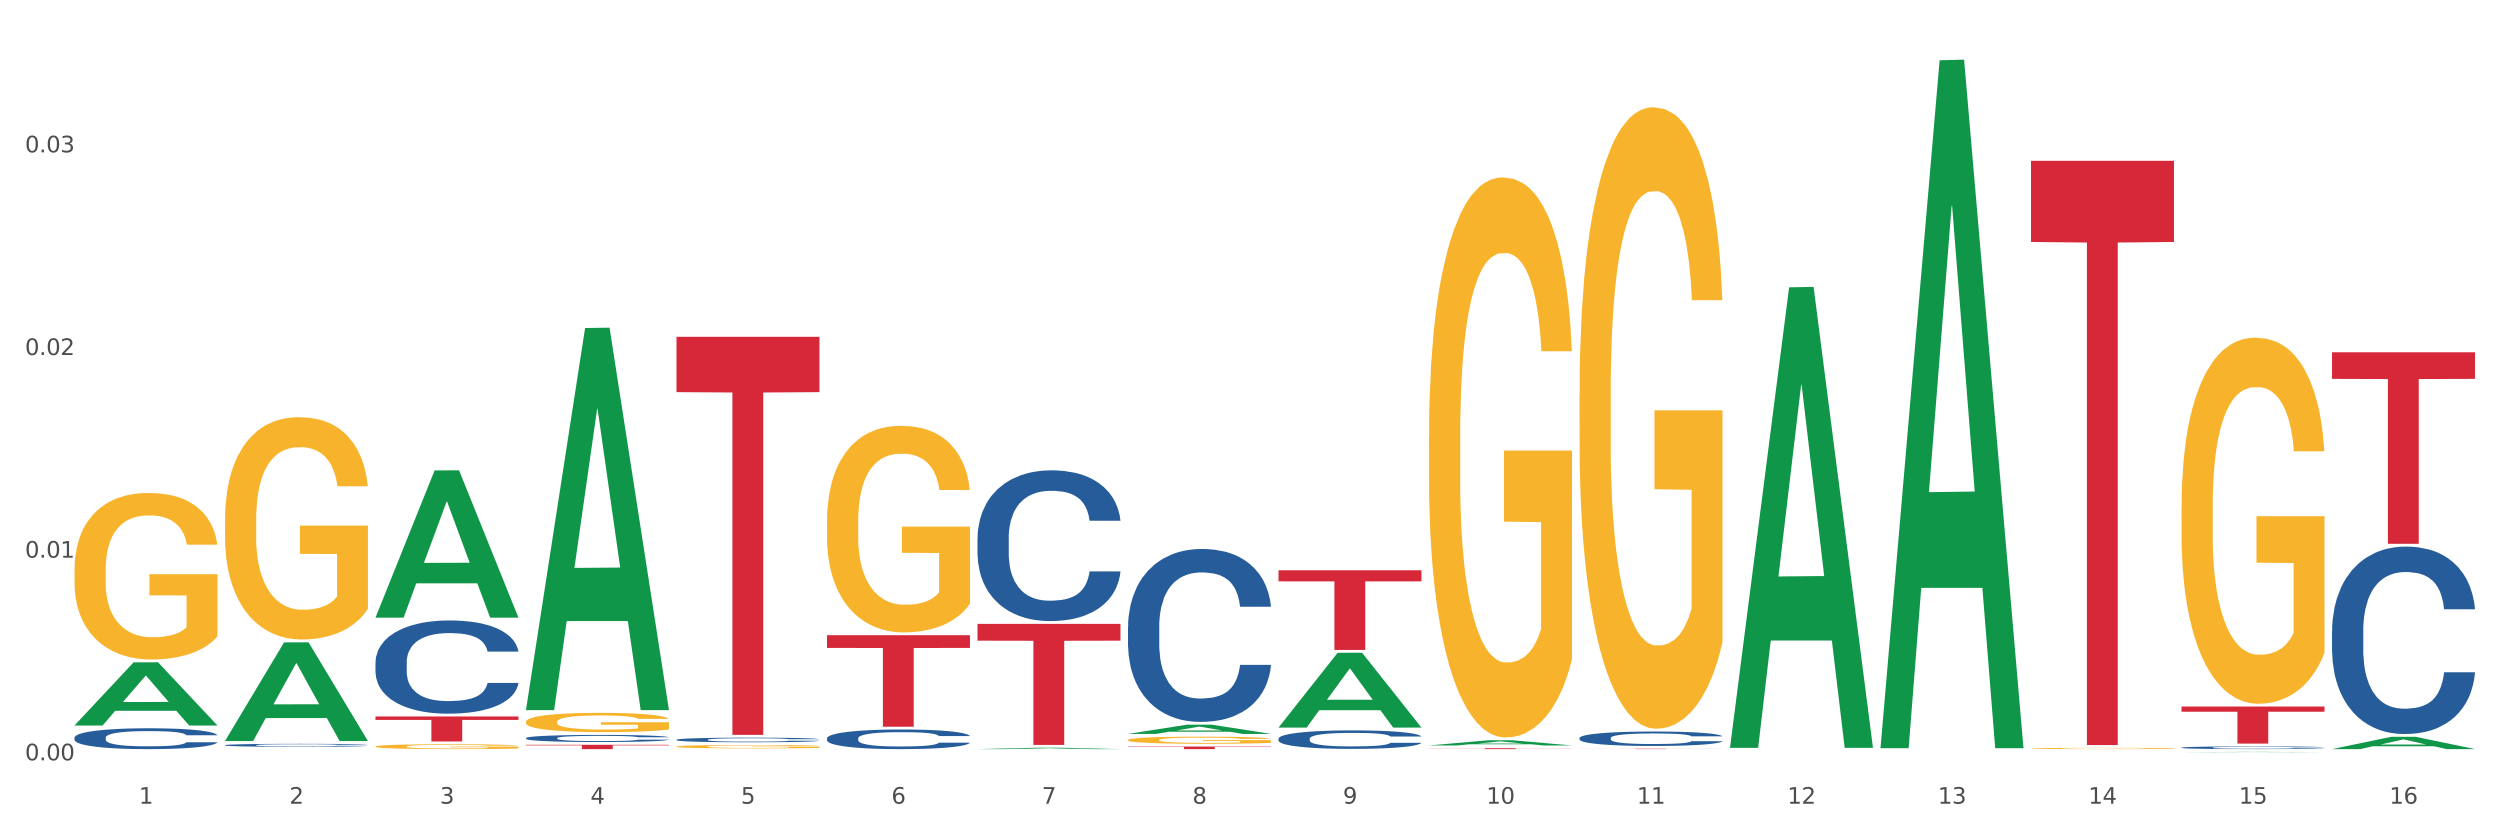 <?xml version="1.0" encoding="utf-8" standalone="no"?>
<!DOCTYPE svg PUBLIC "-//W3C//DTD SVG 1.1//EN"
  "http://www.w3.org/Graphics/SVG/1.1/DTD/svg11.dtd">
<svg xmlns:xlink="http://www.w3.org/1999/xlink" width="1080pt" height="360pt" viewBox="0 0 1080 360" xmlns="http://www.w3.org/2000/svg" version="1.1">
 <rect x="0" y="0" width="1080" height="360" fill="#333333" stroke="none"/>
 <defs>
  <style type="text/css">*{stroke-linejoin: round; stroke-linecap: butt}</style>
 </defs>
 <g id="figure_1">
  <g id="patch_1">
   <path d="M 0 360 
L 1080 360 
L 1080 0 
L 0 0 
z
" style="fill: #ffffff; stroke: #ffffff; stroke-linejoin: miter"/>
  </g>
  <g id="axes_1">
   <g id="matplotlib.axis_1">
    <g id="xtick_1">
     <g id="text_1">
      <!-- 1 -->
      <g style="fill: #4d4d4d" transform="translate(60.004 347.204) scale(0.096 -0.096)">
       <defs>
        <path id="DejaVuSans-31" d="M 794 531 
L 1825 531 
L 1825 4091 
L 703 3866 
L 703 4441 
L 1819 4666 
L 2450 4666 
L 2450 531 
L 3481 531 
L 3481 0 
L 794 0 
L 794 531 
z
" transform="scale(0.016)"/>
       </defs>
       <use xlink:href="#DejaVuSans-31"/>
      </g>
     </g>
    </g>
    <g id="xtick_2">
     <g id="text_2">
      <!-- 2 -->
      <g style="fill: #4d4d4d" transform="translate(125.021 347.204) scale(0.096 -0.096)">
       <defs>
        <path id="DejaVuSans-32" d="M 1228 531 
L 3431 531 
L 3431 0 
L 469 0 
L 469 531 
Q 828 903 1448 1529 
Q 2069 2156 2228 2338 
Q 2531 2678 2651 2914 
Q 2772 3150 2772 3378 
Q 2772 3750 2511 3984 
Q 2250 4219 1831 4219 
Q 1534 4219 1204 4116 
Q 875 4013 500 3803 
L 500 4441 
Q 881 4594 1212 4672 
Q 1544 4750 1819 4750 
Q 2544 4750 2975 4387 
Q 3406 4025 3406 3419 
Q 3406 3131 3298 2873 
Q 3191 2616 2906 2266 
Q 2828 2175 2409 1742 
Q 1991 1309 1228 531 
z
" transform="scale(0.016)"/>
       </defs>
       <use xlink:href="#DejaVuSans-32"/>
      </g>
     </g>
    </g>
    <g id="xtick_3">
     <g id="text_3">
      <!-- 3 -->
      <g style="fill: #4d4d4d" transform="translate(190.039 347.204) scale(0.096 -0.096)">
       <defs>
        <path id="DejaVuSans-33" d="M 2597 2516 
Q 3050 2419 3304 2112 
Q 3559 1806 3559 1356 
Q 3559 666 3084 287 
Q 2609 -91 1734 -91 
Q 1441 -91 1130 -33 
Q 819 25 488 141 
L 488 750 
Q 750 597 1062 519 
Q 1375 441 1716 441 
Q 2309 441 2620 675 
Q 2931 909 2931 1356 
Q 2931 1769 2642 2001 
Q 2353 2234 1838 2234 
L 1294 2234 
L 1294 2753 
L 1863 2753 
Q 2328 2753 2575 2939 
Q 2822 3125 2822 3475 
Q 2822 3834 2567 4026 
Q 2313 4219 1838 4219 
Q 1578 4219 1281 4162 
Q 984 4106 628 3988 
L 628 4550 
Q 988 4650 1302 4700 
Q 1616 4750 1894 4750 
Q 2613 4750 3031 4423 
Q 3450 4097 3450 3541 
Q 3450 3153 3228 2886 
Q 3006 2619 2597 2516 
z
" transform="scale(0.016)"/>
       </defs>
       <use xlink:href="#DejaVuSans-33"/>
      </g>
     </g>
    </g>
    <g id="xtick_4">
     <g id="text_4">
      <!-- 4 -->
      <g style="fill: #4d4d4d" transform="translate(255.056 347.204) scale(0.096 -0.096)">
       <defs>
        <path id="DejaVuSans-34" d="M 2419 4116 
L 825 1625 
L 2419 1625 
L 2419 4116 
z
M 2253 4666 
L 3047 4666 
L 3047 1625 
L 3713 1625 
L 3713 1100 
L 3047 1100 
L 3047 0 
L 2419 0 
L 2419 1100 
L 313 1100 
L 313 1709 
L 2253 4666 
z
" transform="scale(0.016)"/>
       </defs>
       <use xlink:href="#DejaVuSans-34"/>
      </g>
     </g>
    </g>
    <g id="xtick_5">
     <g id="text_5">
      <!-- 5 -->
      <g style="fill: #4d4d4d" transform="translate(320.073 347.204) scale(0.096 -0.096)">
       <defs>
        <path id="DejaVuSans-35" d="M 691 4666 
L 3169 4666 
L 3169 4134 
L 1269 4134 
L 1269 2991 
Q 1406 3038 1543 3061 
Q 1681 3084 1819 3084 
Q 2600 3084 3056 2656 
Q 3513 2228 3513 1497 
Q 3513 744 3044 326 
Q 2575 -91 1722 -91 
Q 1428 -91 1123 -41 
Q 819 9 494 109 
L 494 744 
Q 775 591 1075 516 
Q 1375 441 1709 441 
Q 2250 441 2565 725 
Q 2881 1009 2881 1497 
Q 2881 1984 2565 2268 
Q 2250 2553 1709 2553 
Q 1456 2553 1204 2497 
Q 953 2441 691 2322 
L 691 4666 
z
" transform="scale(0.016)"/>
       </defs>
       <use xlink:href="#DejaVuSans-35"/>
      </g>
     </g>
    </g>
    <g id="xtick_6">
     <g id="text_6">
      <!-- 6 -->
      <g style="fill: #4d4d4d" transform="translate(385.09 347.204) scale(0.096 -0.096)">
       <defs>
        <path id="DejaVuSans-36" d="M 2113 2584 
Q 1688 2584 1439 2293 
Q 1191 2003 1191 1497 
Q 1191 994 1439 701 
Q 1688 409 2113 409 
Q 2538 409 2786 701 
Q 3034 994 3034 1497 
Q 3034 2003 2786 2293 
Q 2538 2584 2113 2584 
z
M 3366 4563 
L 3366 3988 
Q 3128 4100 2886 4159 
Q 2644 4219 2406 4219 
Q 1781 4219 1451 3797 
Q 1122 3375 1075 2522 
Q 1259 2794 1537 2939 
Q 1816 3084 2150 3084 
Q 2853 3084 3261 2657 
Q 3669 2231 3669 1497 
Q 3669 778 3244 343 
Q 2819 -91 2113 -91 
Q 1303 -91 875 529 
Q 447 1150 447 2328 
Q 447 3434 972 4092 
Q 1497 4750 2381 4750 
Q 2619 4750 2861 4703 
Q 3103 4656 3366 4563 
z
" transform="scale(0.016)"/>
       </defs>
       <use xlink:href="#DejaVuSans-36"/>
      </g>
     </g>
    </g>
    <g id="xtick_7">
     <g id="text_7">
      <!-- 7 -->
      <g style="fill: #4d4d4d" transform="translate(450.108 347.204) scale(0.096 -0.096)">
       <defs>
        <path id="DejaVuSans-37" d="M 525 4666 
L 3525 4666 
L 3525 4397 
L 1831 0 
L 1172 0 
L 2766 4134 
L 525 4134 
L 525 4666 
z
" transform="scale(0.016)"/>
       </defs>
       <use xlink:href="#DejaVuSans-37"/>
      </g>
     </g>
    </g>
    <g id="xtick_8">
     <g id="text_8">
      <!-- 8 -->
      <g style="fill: #4d4d4d" transform="translate(515.125 347.204) scale(0.096 -0.096)">
       <defs>
        <path id="DejaVuSans-38" d="M 2034 2216 
Q 1584 2216 1326 1975 
Q 1069 1734 1069 1313 
Q 1069 891 1326 650 
Q 1584 409 2034 409 
Q 2484 409 2743 651 
Q 3003 894 3003 1313 
Q 3003 1734 2745 1975 
Q 2488 2216 2034 2216 
z
M 1403 2484 
Q 997 2584 770 2862 
Q 544 3141 544 3541 
Q 544 4100 942 4425 
Q 1341 4750 2034 4750 
Q 2731 4750 3128 4425 
Q 3525 4100 3525 3541 
Q 3525 3141 3298 2862 
Q 3072 2584 2669 2484 
Q 3125 2378 3379 2068 
Q 3634 1759 3634 1313 
Q 3634 634 3220 271 
Q 2806 -91 2034 -91 
Q 1263 -91 848 271 
Q 434 634 434 1313 
Q 434 1759 690 2068 
Q 947 2378 1403 2484 
z
M 1172 3481 
Q 1172 3119 1398 2916 
Q 1625 2713 2034 2713 
Q 2441 2713 2670 2916 
Q 2900 3119 2900 3481 
Q 2900 3844 2670 4047 
Q 2441 4250 2034 4250 
Q 1625 4250 1398 4047 
Q 1172 3844 1172 3481 
z
" transform="scale(0.016)"/>
       </defs>
       <use xlink:href="#DejaVuSans-38"/>
      </g>
     </g>
    </g>
    <g id="xtick_9">
     <g id="text_9">
      <!-- 9 -->
      <g style="fill: #4d4d4d" transform="translate(580.142 347.204) scale(0.096 -0.096)">
       <defs>
        <path id="DejaVuSans-39" d="M 703 97 
L 703 672 
Q 941 559 1184 500 
Q 1428 441 1663 441 
Q 2288 441 2617 861 
Q 2947 1281 2994 2138 
Q 2813 1869 2534 1725 
Q 2256 1581 1919 1581 
Q 1219 1581 811 2004 
Q 403 2428 403 3163 
Q 403 3881 828 4315 
Q 1253 4750 1959 4750 
Q 2769 4750 3195 4129 
Q 3622 3509 3622 2328 
Q 3622 1225 3098 567 
Q 2575 -91 1691 -91 
Q 1453 -91 1209 -44 
Q 966 3 703 97 
z
M 1959 2075 
Q 2384 2075 2632 2365 
Q 2881 2656 2881 3163 
Q 2881 3666 2632 3958 
Q 2384 4250 1959 4250 
Q 1534 4250 1286 3958 
Q 1038 3666 1038 3163 
Q 1038 2656 1286 2365 
Q 1534 2075 1959 2075 
z
" transform="scale(0.016)"/>
       </defs>
       <use xlink:href="#DejaVuSans-39"/>
      </g>
     </g>
    </g>
    <g id="xtick_10">
     <g id="text_10">
      <!-- 10 -->
      <g style="fill: #4d4d4d" transform="translate(642.105 347.204) scale(0.096 -0.096)">
       <defs>
        <path id="DejaVuSans-30" d="M 2034 4250 
Q 1547 4250 1301 3770 
Q 1056 3291 1056 2328 
Q 1056 1369 1301 889 
Q 1547 409 2034 409 
Q 2525 409 2770 889 
Q 3016 1369 3016 2328 
Q 3016 3291 2770 3770 
Q 2525 4250 2034 4250 
z
M 2034 4750 
Q 2819 4750 3233 4129 
Q 3647 3509 3647 2328 
Q 3647 1150 3233 529 
Q 2819 -91 2034 -91 
Q 1250 -91 836 529 
Q 422 1150 422 2328 
Q 422 3509 836 4129 
Q 1250 4750 2034 4750 
z
" transform="scale(0.016)"/>
       </defs>
       <use xlink:href="#DejaVuSans-31"/>
       <use xlink:href="#DejaVuSans-30" transform="translate(63.623 0)"/>
      </g>
     </g>
    </g>
    <g id="xtick_11">
     <g id="text_11">
      <!-- 11 -->
      <g style="fill: #4d4d4d" transform="translate(707.123 347.204) scale(0.096 -0.096)">
       <use xlink:href="#DejaVuSans-31"/>
       <use xlink:href="#DejaVuSans-31" transform="translate(63.623 0)"/>
      </g>
     </g>
    </g>
    <g id="xtick_12">
     <g id="text_12">
      <!-- 12 -->
      <g style="fill: #4d4d4d" transform="translate(772.14 347.204) scale(0.096 -0.096)">
       <use xlink:href="#DejaVuSans-31"/>
       <use xlink:href="#DejaVuSans-32" transform="translate(63.623 0)"/>
      </g>
     </g>
    </g>
    <g id="xtick_13">
     <g id="text_13">
      <!-- 13 -->
      <g style="fill: #4d4d4d" transform="translate(837.157 347.204) scale(0.096 -0.096)">
       <use xlink:href="#DejaVuSans-31"/>
       <use xlink:href="#DejaVuSans-33" transform="translate(63.623 0)"/>
      </g>
     </g>
    </g>
    <g id="xtick_14">
     <g id="text_14">
      <!-- 14 -->
      <g style="fill: #4d4d4d" transform="translate(902.174 347.204) scale(0.096 -0.096)">
       <use xlink:href="#DejaVuSans-31"/>
       <use xlink:href="#DejaVuSans-34" transform="translate(63.623 0)"/>
      </g>
     </g>
    </g>
    <g id="xtick_15">
     <g id="text_15">
      <!-- 15 -->
      <g style="fill: #4d4d4d" transform="translate(967.192 347.204) scale(0.096 -0.096)">
       <use xlink:href="#DejaVuSans-31"/>
       <use xlink:href="#DejaVuSans-35" transform="translate(63.623 0)"/>
      </g>
     </g>
    </g>
    <g id="xtick_16">
     <g id="text_16">
      <!-- 16 -->
      <g style="fill: #4d4d4d" transform="translate(1032.209 347.204) scale(0.096 -0.096)">
       <use xlink:href="#DejaVuSans-31"/>
       <use xlink:href="#DejaVuSans-36" transform="translate(63.623 0)"/>
      </g>
     </g>
    </g>
    <g id="xtick_17"/>
    <g id="xtick_18"/>
    <g id="xtick_19"/>
    <g id="xtick_20"/>
    <g id="xtick_21"/>
    <g id="xtick_22"/>
    <g id="xtick_23"/>
    <g id="xtick_24"/>
    <g id="xtick_25"/>
    <g id="xtick_26"/>
    <g id="xtick_27"/>
    <g id="xtick_28"/>
    <g id="xtick_29"/>
    <g id="xtick_30"/>
    <g id="xtick_31"/>
   </g>
   <g id="matplotlib.axis_2">
    <g id="ytick_1">
     <g id="text_17">
      <!-- 0.00 -->
      <g style="fill: #4d4d4d" transform="translate(10.8 328.461) scale(0.096 -0.096)">
       <defs>
        <path id="DejaVuSans-2e" d="M 684 794 
L 1344 794 
L 1344 0 
L 684 0 
L 684 794 
z
" transform="scale(0.016)"/>
       </defs>
       <use xlink:href="#DejaVuSans-30"/>
       <use xlink:href="#DejaVuSans-2e" transform="translate(63.623 0)"/>
       <use xlink:href="#DejaVuSans-30" transform="translate(95.41 0)"/>
       <use xlink:href="#DejaVuSans-30" transform="translate(159.033 0)"/>
      </g>
     </g>
    </g>
    <g id="ytick_2">
     <g id="text_18">
      <!-- 0.01 -->
      <g style="fill: #4d4d4d" transform="translate(10.8 240.916) scale(0.096 -0.096)">
       <use xlink:href="#DejaVuSans-30"/>
       <use xlink:href="#DejaVuSans-2e" transform="translate(63.623 0)"/>
       <use xlink:href="#DejaVuSans-30" transform="translate(95.41 0)"/>
       <use xlink:href="#DejaVuSans-31" transform="translate(159.033 0)"/>
      </g>
     </g>
    </g>
    <g id="ytick_3">
     <g id="text_19">
      <!-- 0.02 -->
      <g style="fill: #4d4d4d" transform="translate(10.8 153.37) scale(0.096 -0.096)">
       <use xlink:href="#DejaVuSans-30"/>
       <use xlink:href="#DejaVuSans-2e" transform="translate(63.623 0)"/>
       <use xlink:href="#DejaVuSans-30" transform="translate(95.41 0)"/>
       <use xlink:href="#DejaVuSans-32" transform="translate(159.033 0)"/>
      </g>
     </g>
    </g>
    <g id="ytick_4">
     <g id="text_20">
      <!-- 0.03 -->
      <g style="fill: #4d4d4d" transform="translate(10.8 65.824) scale(0.096 -0.096)">
       <use xlink:href="#DejaVuSans-30"/>
       <use xlink:href="#DejaVuSans-2e" transform="translate(63.623 0)"/>
       <use xlink:href="#DejaVuSans-30" transform="translate(95.41 0)"/>
       <use xlink:href="#DejaVuSans-33" transform="translate(159.033 0)"/>
      </g>
     </g>
    </g>
    <g id="ytick_5"/>
    <g id="ytick_6"/>
    <g id="ytick_7"/>
    <g id="ytick_8"/>
   </g>
   <g id="PolyCollection_1">
    <path d="M 32.175 313.368 
L 32.239 313.343 
L 57.709 286.136 
L 68.28 286.11 
L 93.941 313.419 
L 81.715 313.419 
L 76.176 307.06 
L 49.877 307.06 
L 49.686 307.163 
L 44.337 313.419 
L 32.175 313.419 
L 32.175 313.368 
L 53.188 303.265 
L 72.864 303.239 
L 63.122 291.931 
L 62.995 291.88 
L 62.867 291.957 
L 53.125 303.239 
L 53.188 303.265 
L 32.175 313.368 
z
" clip-path="url(#pdd3b3daa8c)" style="fill: #109648"/>
    <path d="M 227.227 318.862 
L 227.3 318.859 
L 227.3 318.78 
L 227.519 318.674 
L 228.322 318.478 
L 229.344 318.329 
L 231.096 318.156 
L 232.045 318.083 
L 233.287 318.001 
L 235.842 317.87 
L 238.762 317.758 
L 240.807 317.696 
L 242.34 317.657 
L 245.771 317.587 
L 247.743 317.556 
L 249.787 317.531 
L 251.539 317.514 
L 254.459 317.494 
L 256.796 317.486 
L 259.497 317.483 
L 261.76 317.486 
L 264.754 317.497 
L 269.134 317.531 
L 270.814 317.55 
L 273.077 317.584 
L 275.413 317.629 
L 277.312 317.674 
L 279.502 317.738 
L 281.765 317.822 
L 283.955 317.929 
L 285.489 318.027 
L 286.73 318.13 
L 287.825 318.256 
L 288.628 318.394 
L 288.993 318.509 
L 275.632 318.509 
L 275.267 318.405 
L 274.537 318.293 
L 273.807 318.217 
L 273.004 318.156 
L 271.763 318.086 
L 270.668 318.041 
L 268.842 317.987 
L 267.163 317.954 
L 265.776 317.934 
L 264.097 317.917 
L 260.519 317.901 
L 257.964 317.901 
L 256.358 317.906 
L 254.386 317.92 
L 252.707 317.94 
L 250.736 317.973 
L 249.203 318.01 
L 247.669 318.058 
L 246.793 318.091 
L 245.479 318.153 
L 244.603 318.203 
L 243.435 318.29 
L 242.778 318.352 
L 241.61 318.511 
L 241.099 318.629 
L 240.88 318.71 
L 240.734 318.8 
L 240.734 319.237 
L 241.172 319.433 
L 241.537 319.517 
L 242.121 319.612 
L 243.216 319.736 
L 244.822 319.856 
L 246.501 319.943 
L 247.889 319.996 
L 249.203 320.035 
L 250.517 320.066 
L 252.123 320.094 
L 253.437 320.111 
L 255.409 320.128 
L 257.745 320.136 
L 259.57 320.136 
L 263.294 320.122 
L 264.973 320.108 
L 266.579 320.089 
L 268.331 320.058 
L 269.718 320.024 
L 270.522 319.999 
L 271.836 319.946 
L 272.858 319.89 
L 273.734 319.825 
L 274.318 319.769 
L 274.975 319.685 
L 275.486 319.59 
L 275.632 319.54 
L 288.993 319.54 
L 288.701 319.64 
L 288.19 319.738 
L 287.168 319.87 
L 286.365 319.946 
L 285.124 320.038 
L 283.809 320.117 
L 281.984 320.203 
L 280.305 320.268 
L 278.553 320.324 
L 276.654 320.374 
L 273.223 320.444 
L 271.982 320.464 
L 269.353 320.498 
L 267.309 320.517 
L 264.316 320.537 
L 261.249 320.548 
L 258.037 320.551 
L 255.19 320.545 
L 252.05 320.528 
L 250.079 320.512 
L 247.889 320.486 
L 245.333 320.447 
L 242.924 320.4 
L 240.661 320.344 
L 238.543 320.279 
L 236.572 320.206 
L 234.017 320.086 
L 232.118 319.968 
L 230.731 319.859 
L 229.782 319.766 
L 228.833 319.649 
L 228.322 319.568 
L 227.519 319.371 
L 227.227 319.189 
L 227.227 318.862 
z
" clip-path="url(#pdd3b3daa8c)" style="fill: #255c99"/>
    <path d="M 162.209 286.127 
L 162.282 286.091 
L 162.282 285.061 
L 162.502 283.663 
L 163.305 281.089 
L 164.327 279.14 
L 166.079 276.86 
L 167.028 275.903 
L 168.269 274.837 
L 170.825 273.108 
L 173.745 271.637 
L 175.789 270.828 
L 177.323 270.313 
L 180.754 269.394 
L 182.725 268.989 
L 184.77 268.658 
L 186.522 268.438 
L 189.442 268.18 
L 191.778 268.07 
L 194.48 268.033 
L 196.743 268.07 
L 199.737 268.217 
L 204.117 268.658 
L 205.796 268.916 
L 208.06 269.357 
L 210.396 269.945 
L 212.294 270.534 
L 214.485 271.38 
L 216.748 272.483 
L 218.938 273.881 
L 220.471 275.168 
L 221.713 276.529 
L 222.808 278.184 
L 223.611 279.986 
L 223.976 281.493 
L 210.615 281.493 
L 210.25 280.133 
L 209.52 278.662 
L 208.79 277.669 
L 207.987 276.86 
L 206.746 275.94 
L 205.65 275.352 
L 203.825 274.653 
L 202.146 274.212 
L 200.759 273.954 
L 199.079 273.733 
L 195.502 273.513 
L 192.947 273.513 
L 191.34 273.586 
L 189.369 273.77 
L 187.69 274.028 
L 185.719 274.469 
L 184.185 274.947 
L 182.652 275.572 
L 181.776 276.014 
L 180.462 276.823 
L 179.586 277.485 
L 178.418 278.625 
L 177.761 279.434 
L 176.592 281.53 
L 176.081 283.075 
L 175.862 284.141 
L 175.716 285.318 
L 175.716 291.056 
L 176.154 293.63 
L 176.519 294.733 
L 177.104 295.984 
L 178.199 297.602 
L 179.805 299.183 
L 181.484 300.323 
L 182.871 301.022 
L 184.185 301.537 
L 185.5 301.942 
L 187.106 302.309 
L 188.42 302.53 
L 190.391 302.751 
L 192.728 302.861 
L 194.553 302.861 
L 198.276 302.677 
L 199.956 302.493 
L 201.562 302.236 
L 203.314 301.831 
L 204.701 301.39 
L 205.504 301.059 
L 206.819 300.36 
L 207.841 299.625 
L 208.717 298.779 
L 209.301 298.043 
L 209.958 296.94 
L 210.469 295.689 
L 210.615 295.027 
L 223.976 295.027 
L 223.684 296.351 
L 223.173 297.639 
L 222.151 299.367 
L 221.348 300.36 
L 220.106 301.574 
L 218.792 302.604 
L 216.967 303.744 
L 215.288 304.589 
L 213.535 305.325 
L 211.637 305.987 
L 208.206 306.906 
L 206.965 307.164 
L 204.336 307.605 
L 202.292 307.863 
L 199.299 308.12 
L 196.232 308.267 
L 193.02 308.304 
L 190.172 308.23 
L 187.033 308.01 
L 185.062 307.789 
L 182.871 307.458 
L 180.316 306.943 
L 177.907 306.318 
L 175.643 305.582 
L 173.526 304.737 
L 171.555 303.78 
L 168.999 302.199 
L 167.101 300.654 
L 165.714 299.22 
L 164.765 298.006 
L 163.816 296.462 
L 163.305 295.395 
L 162.502 292.821 
L 162.209 290.43 
L 162.209 286.127 
z
" clip-path="url(#pdd3b3daa8c)" style="fill: #255c99"/>
    <path d="M 97.192 321.91 
L 97.265 321.909 
L 97.265 321.876 
L 97.484 321.832 
L 98.287 321.75 
L 99.31 321.689 
L 101.062 321.616 
L 102.011 321.586 
L 103.252 321.552 
L 105.807 321.497 
L 108.728 321.451 
L 110.772 321.425 
L 112.305 321.409 
L 115.737 321.379 
L 117.708 321.367 
L 119.752 321.356 
L 121.505 321.349 
L 124.425 321.341 
L 126.761 321.337 
L 129.463 321.336 
L 131.726 321.337 
L 134.719 321.342 
L 139.1 321.356 
L 140.779 321.364 
L 143.042 321.378 
L 145.379 321.397 
L 147.277 321.416 
L 149.467 321.442 
L 151.731 321.477 
L 153.921 321.522 
L 155.454 321.563 
L 156.695 321.606 
L 157.79 321.658 
L 158.594 321.715 
L 158.959 321.763 
L 145.598 321.763 
L 145.233 321.72 
L 144.503 321.673 
L 143.773 321.642 
L 142.969 321.616 
L 141.728 321.587 
L 140.633 321.568 
L 138.808 321.546 
L 137.129 321.532 
L 135.741 321.524 
L 134.062 321.517 
L 130.485 321.51 
L 127.929 321.51 
L 126.323 321.512 
L 124.352 321.518 
L 122.673 321.526 
L 120.701 321.54 
L 119.168 321.556 
L 117.635 321.575 
L 116.759 321.589 
L 115.445 321.615 
L 114.569 321.636 
L 113.4 321.672 
L 112.743 321.698 
L 111.575 321.764 
L 111.064 321.813 
L 110.845 321.847 
L 110.699 321.885 
L 110.699 322.067 
L 111.137 322.148 
L 111.502 322.183 
L 112.086 322.223 
L 113.181 322.274 
L 114.788 322.324 
L 116.467 322.361 
L 117.854 322.383 
L 119.168 322.399 
L 120.482 322.412 
L 122.089 322.424 
L 123.403 322.431 
L 125.374 322.438 
L 127.71 322.441 
L 129.536 322.441 
L 133.259 322.435 
L 134.938 322.429 
L 136.545 322.421 
L 138.297 322.408 
L 139.684 322.394 
L 140.487 322.384 
L 141.801 322.362 
L 142.823 322.338 
L 143.7 322.312 
L 144.284 322.288 
L 144.941 322.253 
L 145.452 322.214 
L 145.598 322.193 
L 158.959 322.193 
L 158.667 322.235 
L 158.156 322.275 
L 157.133 322.33 
L 156.33 322.362 
L 155.089 322.4 
L 153.775 322.433 
L 151.95 322.469 
L 150.27 322.496 
L 148.518 322.519 
L 146.62 322.54 
L 143.188 322.569 
L 141.947 322.578 
L 139.319 322.592 
L 137.275 322.6 
L 134.281 322.608 
L 131.215 322.613 
L 128.002 322.614 
L 125.155 322.611 
L 122.016 322.604 
L 120.044 322.597 
L 117.854 322.587 
L 115.299 322.571 
L 112.889 322.551 
L 110.626 322.527 
L 108.509 322.501 
L 106.538 322.47 
L 103.982 322.42 
L 102.084 322.371 
L 100.697 322.326 
L 99.748 322.287 
L 98.798 322.238 
L 98.287 322.204 
L 97.484 322.123 
L 97.192 322.047 
L 97.192 321.91 
z
" clip-path="url(#pdd3b3daa8c)" style="fill: #255c99"/>
    <path d="M 32.175 318.661 
L 32.248 318.652 
L 32.248 318.422 
L 32.467 318.11 
L 33.27 317.534 
L 34.292 317.098 
L 36.045 316.589 
L 36.994 316.375 
L 38.235 316.137 
L 40.79 315.75 
L 43.711 315.421 
L 45.755 315.24 
L 47.288 315.125 
L 50.72 314.92 
L 52.691 314.829 
L 54.735 314.755 
L 56.487 314.706 
L 59.408 314.649 
L 61.744 314.624 
L 64.445 314.616 
L 66.709 314.624 
L 69.702 314.657 
L 74.083 314.755 
L 75.762 314.813 
L 78.025 314.912 
L 80.362 315.043 
L 82.26 315.175 
L 84.45 315.364 
L 86.713 315.61 
L 88.904 315.923 
L 90.437 316.211 
L 91.678 316.515 
L 92.773 316.885 
L 93.576 317.288 
L 93.941 317.625 
L 80.581 317.625 
L 80.216 317.32 
L 79.485 316.992 
L 78.755 316.77 
L 77.952 316.589 
L 76.711 316.383 
L 75.616 316.252 
L 73.791 316.095 
L 72.111 315.997 
L 70.724 315.939 
L 69.045 315.89 
L 65.468 315.841 
L 62.912 315.841 
L 61.306 315.857 
L 59.335 315.898 
L 57.655 315.956 
L 55.684 316.054 
L 54.151 316.161 
L 52.618 316.301 
L 51.742 316.4 
L 50.427 316.581 
L 49.551 316.729 
L 48.383 316.983 
L 47.726 317.164 
L 46.558 317.633 
L 46.047 317.978 
L 45.828 318.217 
L 45.682 318.48 
L 45.682 319.762 
L 46.12 320.338 
L 46.485 320.584 
L 47.069 320.864 
L 48.164 321.226 
L 49.77 321.579 
L 51.45 321.834 
L 52.837 321.99 
L 54.151 322.105 
L 55.465 322.196 
L 57.071 322.278 
L 58.386 322.327 
L 60.357 322.376 
L 62.693 322.401 
L 64.518 322.401 
L 68.242 322.36 
L 69.921 322.319 
L 71.527 322.261 
L 73.28 322.171 
L 74.667 322.072 
L 75.47 321.998 
L 76.784 321.842 
L 77.806 321.678 
L 78.682 321.489 
L 79.266 321.324 
L 79.923 321.078 
L 80.435 320.798 
L 80.581 320.65 
L 93.941 320.65 
L 93.649 320.946 
L 93.138 321.234 
L 92.116 321.62 
L 91.313 321.842 
L 90.072 322.113 
L 88.758 322.344 
L 86.932 322.598 
L 85.253 322.788 
L 83.501 322.952 
L 81.603 323.1 
L 78.171 323.305 
L 76.93 323.363 
L 74.302 323.462 
L 72.257 323.519 
L 69.264 323.577 
L 66.198 323.61 
L 62.985 323.618 
L 60.138 323.601 
L 56.998 323.552 
L 55.027 323.503 
L 52.837 323.429 
L 50.281 323.314 
L 47.872 323.174 
L 45.609 323.01 
L 43.492 322.82 
L 41.52 322.607 
L 38.965 322.253 
L 37.067 321.908 
L 35.679 321.587 
L 34.73 321.316 
L 33.781 320.971 
L 33.27 320.732 
L 32.467 320.157 
L 32.175 319.622 
L 32.175 318.661 
z
" clip-path="url(#pdd3b3daa8c)" style="fill: #255c99"/>
    <path d="M 162.209 309.5 
L 223.976 309.5 
L 223.976 311.004 
L 199.679 311.014 
L 199.679 320.322 
L 186.36 320.322 
L 186.36 311.014 
L 162.209 311.004 
L 162.209 309.51 
L 162.209 309.5 
z
" clip-path="url(#pdd3b3daa8c)" style="fill: #d62839"/>
    <path d="M 227.227 321.747 
L 288.993 321.747 
L 288.993 322.007 
L 264.696 322.009 
L 264.696 323.618 
L 251.377 323.618 
L 251.377 322.009 
L 227.227 322.007 
L 227.227 321.749 
L 227.227 321.747 
z
" clip-path="url(#pdd3b3daa8c)" style="fill: #d62839"/>
    <path d="M 292.244 319.561 
L 292.317 319.559 
L 292.317 319.508 
L 292.536 319.439 
L 293.339 319.312 
L 294.361 319.216 
L 296.113 319.103 
L 297.063 319.056 
L 298.304 319.004 
L 300.859 318.918 
L 303.78 318.846 
L 305.824 318.806 
L 307.357 318.78 
L 310.788 318.735 
L 312.76 318.715 
L 314.804 318.699 
L 316.556 318.688 
L 319.477 318.675 
L 321.813 318.67 
L 324.514 318.668 
L 326.778 318.67 
L 329.771 318.677 
L 334.152 318.699 
L 335.831 318.711 
L 338.094 318.733 
L 340.431 318.762 
L 342.329 318.791 
L 344.519 318.833 
L 346.782 318.887 
L 348.973 318.956 
L 350.506 319.02 
L 351.747 319.087 
L 352.842 319.169 
L 353.645 319.258 
L 354.01 319.332 
L 340.65 319.332 
L 340.284 319.265 
L 339.554 319.192 
L 338.824 319.143 
L 338.021 319.103 
L 336.78 319.058 
L 335.685 319.029 
L 333.86 318.995 
L 332.18 318.973 
L 330.793 318.96 
L 329.114 318.949 
L 325.536 318.938 
L 322.981 318.938 
L 321.375 318.942 
L 319.404 318.951 
L 317.724 318.964 
L 315.753 318.985 
L 314.22 319.009 
L 312.687 319.04 
L 311.811 319.062 
L 310.496 319.102 
L 309.62 319.134 
L 308.452 319.19 
L 307.795 319.23 
L 306.627 319.334 
L 306.116 319.41 
L 305.897 319.463 
L 305.751 319.521 
L 305.751 319.804 
L 306.189 319.931 
L 306.554 319.985 
L 307.138 320.047 
L 308.233 320.127 
L 309.839 320.205 
L 311.519 320.261 
L 312.906 320.295 
L 314.22 320.321 
L 315.534 320.341 
L 317.14 320.359 
L 318.455 320.37 
L 320.426 320.381 
L 322.762 320.386 
L 324.587 320.386 
L 328.311 320.377 
L 329.99 320.368 
L 331.596 320.355 
L 333.349 320.335 
L 334.736 320.314 
L 335.539 320.297 
L 336.853 320.263 
L 337.875 320.227 
L 338.751 320.185 
L 339.335 320.149 
L 339.992 320.094 
L 340.504 320.032 
L 340.65 320 
L 354.01 320 
L 353.718 320.065 
L 353.207 320.129 
L 352.185 320.214 
L 351.382 320.263 
L 350.141 320.323 
L 348.827 320.373 
L 347.001 320.43 
L 345.322 320.471 
L 343.57 320.508 
L 341.672 320.54 
L 338.24 320.586 
L 336.999 320.598 
L 334.371 320.62 
L 332.326 320.633 
L 329.333 320.646 
L 326.267 320.653 
L 323.054 320.655 
L 320.207 320.651 
L 317.067 320.64 
L 315.096 320.629 
L 312.906 320.613 
L 310.35 320.588 
L 307.941 320.557 
L 305.678 320.52 
L 303.561 320.479 
L 301.589 320.432 
L 299.034 320.354 
L 297.136 320.277 
L 295.748 320.207 
L 294.799 320.147 
L 293.85 320.07 
L 293.339 320.018 
L 292.536 319.891 
L 292.244 319.773 
L 292.244 319.561 
z
" clip-path="url(#pdd3b3daa8c)" style="fill: #255c99"/>
    <path d="M 292.244 145.502 
L 354.01 145.502 
L 354.01 169.4 
L 329.714 169.561 
L 329.714 317.472 
L 316.394 317.472 
L 316.394 169.561 
L 292.244 169.4 
L 292.244 145.663 
L 292.244 145.502 
z
" clip-path="url(#pdd3b3daa8c)" style="fill: #d62839"/>
    <path d="M 422.278 269.498 
L 484.045 269.498 
L 484.045 276.769 
L 459.748 276.818 
L 459.748 321.82 
L 446.429 321.82 
L 446.429 276.818 
L 422.278 276.769 
L 422.278 269.547 
L 422.278 269.498 
z
" clip-path="url(#pdd3b3daa8c)" style="fill: #d62839"/>
    <path d="M 487.296 322.515 
L 549.062 322.515 
L 549.062 322.668 
L 524.765 322.669 
L 524.765 323.618 
L 511.446 323.618 
L 511.446 322.669 
L 487.296 322.668 
L 487.296 322.516 
L 487.296 322.515 
z
" clip-path="url(#pdd3b3daa8c)" style="fill: #d62839"/>
    <path d="M 552.313 246.364 
L 614.079 246.364 
L 614.079 251.147 
L 589.783 251.18 
L 589.783 280.784 
L 576.463 280.784 
L 576.463 251.18 
L 552.313 251.147 
L 552.313 246.397 
L 552.313 246.364 
z
" clip-path="url(#pdd3b3daa8c)" style="fill: #d62839"/>
    <path d="M 617.33 323.233 
L 679.097 323.233 
L 679.097 323.287 
L 654.8 323.287 
L 654.8 323.618 
L 641.481 323.618 
L 641.481 323.287 
L 617.33 323.287 
L 617.33 323.233 
L 617.33 323.233 
z
" clip-path="url(#pdd3b3daa8c)" style="fill: #d62839"/>
    <path d="M 682.347 323.45 
L 744.114 323.45 
L 744.114 323.473 
L 719.817 323.473 
L 719.817 323.618 
L 706.498 323.618 
L 706.498 323.473 
L 682.347 323.473 
L 682.347 323.45 
L 682.347 323.45 
z
" clip-path="url(#pdd3b3daa8c)" style="fill: #d62839"/>
    <path d="M 877.399 69.459 
L 939.166 69.459 
L 939.166 104.536 
L 914.869 104.773 
L 914.869 321.876 
L 901.549 321.876 
L 901.549 104.773 
L 877.399 104.536 
L 877.399 69.696 
L 877.399 69.459 
z
" clip-path="url(#pdd3b3daa8c)" style="fill: #d62839"/>
    <path d="M 32.175 246.213 
L 32.248 246.147 
L 32.248 243.782 
L 32.394 241.745 
L 33.123 236.817 
L 34.217 232.743 
L 35.019 230.575 
L 35.821 228.801 
L 36.769 227.027 
L 37.936 225.187 
L 40.051 222.493 
L 41.363 221.113 
L 42.968 219.668 
L 45.885 217.565 
L 47.999 216.383 
L 50.187 215.397 
L 53.76 214.214 
L 56.094 213.689 
L 58.573 213.294 
L 61.563 213.032 
L 63.824 212.966 
L 68.783 213.163 
L 73.012 213.754 
L 75.054 214.214 
L 77.679 215.003 
L 79.065 215.528 
L 81.326 216.58 
L 83.659 217.96 
L 85.263 219.142 
L 87.67 221.376 
L 89.493 223.61 
L 91.17 226.37 
L 92.045 228.275 
L 92.702 230.049 
L 93.285 232.086 
L 93.868 235.306 
L 80.742 235.306 
L 80.232 233.006 
L 79.43 230.838 
L 78.263 228.735 
L 77.242 227.421 
L 75.492 225.779 
L 73.887 224.727 
L 72.21 223.939 
L 70.168 223.282 
L 68.564 222.953 
L 66.303 222.69 
L 61.855 222.756 
L 58.865 223.282 
L 56.823 223.939 
L 55.511 224.53 
L 54.344 225.187 
L 53.031 226.107 
L 51.5 227.487 
L 50.406 228.735 
L 49.312 230.312 
L 48.437 231.889 
L 47.635 233.729 
L 46.979 235.7 
L 46.468 237.737 
L 46.031 240.234 
L 45.666 244.373 
L 45.666 253.375 
L 45.812 255.412 
L 46.176 258.106 
L 46.614 260.143 
L 47.343 262.574 
L 47.999 264.216 
L 49.239 266.582 
L 50.625 268.553 
L 51.719 269.801 
L 52.812 270.853 
L 54.708 272.298 
L 56.823 273.481 
L 58.646 274.204 
L 61.126 274.861 
L 62.803 275.124 
L 64.261 275.255 
L 67.835 275.255 
L 70.387 275.058 
L 73.231 274.598 
L 75.419 274.007 
L 77.242 273.284 
L 79.284 272.101 
L 80.596 270.984 
L 80.596 257.252 
L 64.553 257.186 
L 64.553 248.053 
L 93.941 248.053 
L 93.941 274.861 
L 92.702 276.241 
L 91.316 277.489 
L 89.858 278.606 
L 87.67 279.986 
L 85.045 281.3 
L 82.711 282.22 
L 80.232 283.008 
L 77.315 283.731 
L 73.523 284.388 
L 71.189 284.651 
L 68.272 284.848 
L 64.845 284.914 
L 61.855 284.782 
L 58.938 284.454 
L 55.875 283.863 
L 52.885 283.008 
L 50.625 282.154 
L 48.364 281.103 
L 45.958 279.723 
L 44.062 278.409 
L 42.603 277.226 
L 40.999 275.715 
L 39.249 273.744 
L 37.936 271.97 
L 36.769 270.13 
L 35.529 267.765 
L 34.654 265.728 
L 33.779 263.165 
L 33.269 261.26 
L 32.685 258.303 
L 32.248 254.163 
L 32.175 246.213 
z
" clip-path="url(#pdd3b3daa8c)" style="fill: #f7b32b"/>
    <path d="M 942.416 305.232 
L 1004.183 305.232 
L 1004.183 307.458 
L 979.886 307.473 
L 979.886 321.245 
L 966.567 321.245 
L 966.567 307.473 
L 942.416 307.458 
L 942.416 305.247 
L 942.416 305.232 
z
" clip-path="url(#pdd3b3daa8c)" style="fill: #d62839"/>
    <path d="M 357.261 318.952 
L 357.334 318.944 
L 357.334 318.727 
L 357.553 318.433 
L 358.356 317.892 
L 359.378 317.482 
L 361.131 317.002 
L 362.08 316.801 
L 363.321 316.576 
L 365.876 316.213 
L 368.797 315.903 
L 370.841 315.733 
L 372.374 315.624 
L 375.806 315.431 
L 377.777 315.346 
L 379.821 315.276 
L 381.574 315.23 
L 384.494 315.176 
L 386.83 315.152 
L 389.532 315.145 
L 391.795 315.152 
L 394.788 315.183 
L 399.169 315.276 
L 400.848 315.33 
L 403.111 315.423 
L 405.448 315.547 
L 407.346 315.671 
L 409.536 315.849 
L 411.8 316.081 
L 413.99 316.375 
L 415.523 316.646 
L 416.764 316.932 
L 417.859 317.28 
L 418.663 317.66 
L 419.028 317.977 
L 405.667 317.977 
L 405.302 317.691 
L 404.572 317.381 
L 403.842 317.172 
L 403.038 317.002 
L 401.797 316.808 
L 400.702 316.685 
L 398.877 316.538 
L 397.198 316.445 
L 395.81 316.391 
L 394.131 316.344 
L 390.554 316.298 
L 387.998 316.298 
L 386.392 316.313 
L 384.421 316.352 
L 382.742 316.406 
L 380.77 316.499 
L 379.237 316.599 
L 377.704 316.731 
L 376.828 316.824 
L 375.514 316.994 
L 374.638 317.133 
L 373.469 317.373 
L 372.812 317.543 
L 371.644 317.985 
L 371.133 318.31 
L 370.914 318.534 
L 370.768 318.782 
L 370.768 319.989 
L 371.206 320.53 
L 371.571 320.763 
L 372.155 321.026 
L 373.25 321.366 
L 374.857 321.699 
L 376.536 321.939 
L 377.923 322.086 
L 379.237 322.194 
L 380.551 322.279 
L 382.158 322.357 
L 383.472 322.403 
L 385.443 322.449 
L 387.779 322.473 
L 389.605 322.473 
L 393.328 322.434 
L 395.007 322.395 
L 396.614 322.341 
L 398.366 322.256 
L 399.753 322.163 
L 400.556 322.093 
L 401.87 321.946 
L 402.892 321.792 
L 403.769 321.614 
L 404.353 321.459 
L 405.01 321.227 
L 405.521 320.964 
L 405.667 320.824 
L 419.028 320.824 
L 418.736 321.103 
L 418.224 321.374 
L 417.202 321.738 
L 416.399 321.946 
L 415.158 322.202 
L 413.844 322.418 
L 412.019 322.658 
L 410.339 322.836 
L 408.587 322.991 
L 406.689 323.13 
L 403.257 323.324 
L 402.016 323.378 
L 399.388 323.471 
L 397.344 323.525 
L 394.35 323.579 
L 391.284 323.61 
L 388.071 323.618 
L 385.224 323.602 
L 382.085 323.556 
L 380.113 323.51 
L 377.923 323.44 
L 375.368 323.332 
L 372.958 323.2 
L 370.695 323.045 
L 368.578 322.867 
L 366.606 322.666 
L 364.051 322.333 
L 362.153 322.008 
L 360.766 321.707 
L 359.817 321.451 
L 358.867 321.126 
L 358.356 320.902 
L 357.553 320.36 
L 357.261 319.857 
L 357.261 318.952 
z
" clip-path="url(#pdd3b3daa8c)" style="fill: #255c99"/>
    <path d="M 487.296 270.719 
L 487.369 270.651 
L 487.369 268.74 
L 487.588 266.148 
L 488.391 261.373 
L 489.413 257.757 
L 491.165 253.527 
L 492.114 251.753 
L 493.356 249.775 
L 495.911 246.568 
L 498.831 243.84 
L 500.876 242.339 
L 502.409 241.384 
L 505.84 239.678 
L 507.811 238.928 
L 509.856 238.314 
L 511.608 237.904 
L 514.528 237.427 
L 516.865 237.222 
L 519.566 237.154 
L 521.829 237.222 
L 524.823 237.495 
L 529.203 238.314 
L 530.883 238.791 
L 533.146 239.61 
L 535.482 240.701 
L 537.38 241.793 
L 539.571 243.362 
L 541.834 245.409 
L 544.024 248.001 
L 545.558 250.389 
L 546.799 252.913 
L 547.894 255.983 
L 548.697 259.326 
L 549.062 262.123 
L 535.701 262.123 
L 535.336 259.599 
L 534.606 256.87 
L 533.876 255.028 
L 533.073 253.527 
L 531.832 251.821 
L 530.737 250.73 
L 528.911 249.434 
L 527.232 248.615 
L 525.845 248.137 
L 524.166 247.728 
L 520.588 247.319 
L 518.033 247.319 
L 516.427 247.455 
L 514.455 247.796 
L 512.776 248.274 
L 510.805 249.093 
L 509.272 249.979 
L 507.738 251.139 
L 506.862 251.958 
L 505.548 253.459 
L 504.672 254.687 
L 503.504 256.802 
L 502.847 258.303 
L 501.679 262.191 
L 501.168 265.056 
L 500.949 267.035 
L 500.803 269.218 
L 500.803 279.861 
L 501.241 284.636 
L 501.606 286.683 
L 502.19 289.002 
L 503.285 292.004 
L 504.891 294.938 
L 506.57 297.052 
L 507.957 298.349 
L 509.272 299.304 
L 510.586 300.054 
L 512.192 300.736 
L 513.506 301.146 
L 515.478 301.555 
L 517.814 301.76 
L 519.639 301.76 
L 523.363 301.419 
L 525.042 301.078 
L 526.648 300.6 
L 528.4 299.85 
L 529.787 299.031 
L 530.591 298.417 
L 531.905 297.121 
L 532.927 295.756 
L 533.803 294.187 
L 534.387 292.823 
L 535.044 290.776 
L 535.555 288.457 
L 535.701 287.229 
L 549.062 287.229 
L 548.77 289.685 
L 548.259 292.072 
L 547.237 295.279 
L 546.434 297.121 
L 545.193 299.372 
L 543.878 301.282 
L 542.053 303.397 
L 540.374 304.966 
L 538.622 306.331 
L 536.723 307.559 
L 533.292 309.264 
L 532.051 309.742 
L 529.422 310.56 
L 527.378 311.038 
L 524.385 311.515 
L 521.318 311.788 
L 518.106 311.857 
L 515.258 311.72 
L 512.119 311.311 
L 510.148 310.901 
L 507.957 310.288 
L 505.402 309.332 
L 502.993 308.173 
L 500.73 306.808 
L 498.612 305.239 
L 496.641 303.465 
L 494.086 300.532 
L 492.187 297.666 
L 490.8 295.006 
L 489.851 292.755 
L 488.902 289.889 
L 488.391 287.911 
L 487.588 283.135 
L 487.296 278.701 
L 487.296 270.719 
z
" clip-path="url(#pdd3b3daa8c)" style="fill: #255c99"/>
    <path d="M 97.192 224.614 
L 97.265 224.526 
L 97.265 221.369 
L 97.411 218.65 
L 98.14 212.072 
L 99.234 206.634 
L 100.036 203.74 
L 100.838 201.372 
L 101.786 199.003 
L 102.953 196.548 
L 105.068 192.952 
L 106.381 191.11 
L 107.985 189.18 
L 110.902 186.374 
L 113.017 184.795 
L 115.204 183.479 
L 118.778 181.901 
L 121.111 181.199 
L 123.591 180.673 
L 126.58 180.322 
L 128.841 180.234 
L 133.8 180.497 
L 138.03 181.287 
L 140.071 181.901 
L 142.697 182.953 
L 144.082 183.655 
L 146.343 185.058 
L 148.676 186.9 
L 150.281 188.479 
L 152.687 191.461 
L 154.51 194.443 
L 156.188 198.126 
L 157.063 200.67 
L 157.719 203.038 
L 158.302 205.757 
L 158.886 210.055 
L 145.759 210.055 
L 145.249 206.985 
L 144.447 204.091 
L 143.28 201.284 
L 142.259 199.53 
L 140.509 197.337 
L 138.905 195.934 
L 137.227 194.881 
L 135.185 194.004 
L 133.581 193.566 
L 131.321 193.215 
L 126.872 193.303 
L 123.882 194.004 
L 121.84 194.881 
L 120.528 195.671 
L 119.361 196.548 
L 118.048 197.776 
L 116.517 199.617 
L 115.423 201.284 
L 114.329 203.389 
L 113.454 205.494 
L 112.652 207.95 
L 111.996 210.581 
L 111.485 213.3 
L 111.048 216.633 
L 110.683 222.158 
L 110.683 234.174 
L 110.829 236.893 
L 111.194 240.489 
L 111.631 243.208 
L 112.36 246.453 
L 113.017 248.646 
L 114.256 251.803 
L 115.642 254.434 
L 116.736 256.101 
L 117.83 257.504 
L 119.726 259.434 
L 121.84 261.013 
L 123.664 261.977 
L 126.143 262.854 
L 127.82 263.205 
L 129.279 263.381 
L 132.852 263.381 
L 135.404 263.117 
L 138.248 262.504 
L 140.436 261.714 
L 142.259 260.749 
L 144.301 259.171 
L 145.614 257.68 
L 145.614 239.349 
L 129.57 239.261 
L 129.57 227.07 
L 158.959 227.07 
L 158.959 262.854 
L 157.719 264.696 
L 156.333 266.363 
L 154.875 267.854 
L 152.687 269.696 
L 150.062 271.45 
L 147.728 272.678 
L 145.249 273.73 
L 142.332 274.695 
L 138.54 275.572 
L 136.206 275.923 
L 133.289 276.186 
L 129.862 276.274 
L 126.872 276.098 
L 123.955 275.66 
L 120.892 274.87 
L 117.903 273.73 
L 115.642 272.59 
L 113.381 271.187 
L 110.975 269.345 
L 109.079 267.591 
L 107.62 266.012 
L 106.016 263.995 
L 104.266 261.363 
L 102.953 258.995 
L 101.786 256.539 
L 100.547 253.382 
L 99.672 250.663 
L 98.797 247.242 
L 98.286 244.699 
L 97.703 240.752 
L 97.265 235.227 
L 97.192 224.614 
z
" clip-path="url(#pdd3b3daa8c)" style="fill: #f7b32b"/>
    <path d="M 162.209 322.488 
L 162.282 322.486 
L 162.282 322.417 
L 162.428 322.358 
L 163.157 322.214 
L 164.251 322.095 
L 165.054 322.032 
L 165.856 321.98 
L 166.804 321.928 
L 167.97 321.875 
L 170.085 321.796 
L 171.398 321.756 
L 173.002 321.713 
L 175.919 321.652 
L 178.034 321.618 
L 180.222 321.589 
L 183.795 321.554 
L 186.128 321.539 
L 188.608 321.527 
L 191.598 321.52 
L 193.858 321.518 
L 198.817 321.524 
L 203.047 321.541 
L 205.089 321.554 
L 207.714 321.577 
L 209.099 321.593 
L 211.36 321.623 
L 213.694 321.664 
L 215.298 321.698 
L 217.704 321.763 
L 219.528 321.829 
L 221.205 321.909 
L 222.08 321.965 
L 222.736 322.016 
L 223.32 322.076 
L 223.903 322.17 
L 210.777 322.17 
L 210.266 322.103 
L 209.464 322.039 
L 208.297 321.978 
L 207.276 321.94 
L 205.526 321.892 
L 203.922 321.861 
L 202.245 321.838 
L 200.203 321.819 
L 198.598 321.809 
L 196.338 321.802 
L 191.889 321.804 
L 188.9 321.819 
L 186.858 321.838 
L 185.545 321.855 
L 184.378 321.875 
L 183.066 321.901 
L 181.534 321.942 
L 180.44 321.978 
L 179.347 322.024 
L 178.471 322.07 
L 177.669 322.124 
L 177.013 322.181 
L 176.503 322.241 
L 176.065 322.314 
L 175.7 322.435 
L 175.7 322.697 
L 175.846 322.757 
L 176.211 322.835 
L 176.648 322.895 
L 177.378 322.966 
L 178.034 323.014 
L 179.274 323.083 
L 180.659 323.14 
L 181.753 323.177 
L 182.847 323.207 
L 184.743 323.25 
L 186.858 323.284 
L 188.681 323.305 
L 191.16 323.324 
L 192.837 323.332 
L 194.296 323.336 
L 197.869 323.336 
L 200.422 323.33 
L 203.266 323.317 
L 205.453 323.3 
L 207.276 323.278 
L 209.318 323.244 
L 210.631 323.211 
L 210.631 322.81 
L 194.588 322.809 
L 194.588 322.542 
L 223.976 322.542 
L 223.976 323.324 
L 222.736 323.365 
L 221.351 323.401 
L 219.892 323.434 
L 217.704 323.474 
L 215.079 323.512 
L 212.746 323.539 
L 210.266 323.562 
L 207.349 323.583 
L 203.557 323.603 
L 201.224 323.61 
L 198.307 323.616 
L 194.879 323.618 
L 191.889 323.614 
L 188.972 323.604 
L 185.91 323.587 
L 182.92 323.562 
L 180.659 323.537 
L 178.399 323.507 
L 175.992 323.466 
L 174.096 323.428 
L 172.638 323.393 
L 171.033 323.349 
L 169.283 323.292 
L 167.97 323.24 
L 166.804 323.186 
L 165.564 323.117 
L 164.689 323.058 
L 163.814 322.983 
L 163.303 322.927 
L 162.72 322.841 
L 162.282 322.72 
L 162.209 322.488 
z
" clip-path="url(#pdd3b3daa8c)" style="fill: #f7b32b"/>
    <path d="M 227.227 311.81 
L 227.3 311.802 
L 227.3 311.528 
L 227.445 311.293 
L 228.175 310.723 
L 229.269 310.251 
L 230.071 310 
L 230.873 309.795 
L 231.821 309.59 
L 232.988 309.377 
L 235.102 309.065 
L 236.415 308.906 
L 238.019 308.738 
L 240.936 308.495 
L 243.051 308.358 
L 245.239 308.244 
L 248.812 308.108 
L 251.146 308.047 
L 253.625 308.001 
L 256.615 307.971 
L 258.876 307.963 
L 263.834 307.986 
L 268.064 308.054 
L 270.106 308.108 
L 272.731 308.199 
L 274.117 308.26 
L 276.377 308.381 
L 278.711 308.541 
L 280.315 308.678 
L 282.722 308.936 
L 284.545 309.195 
L 286.222 309.514 
L 287.097 309.734 
L 287.753 309.94 
L 288.337 310.175 
L 288.92 310.548 
L 275.794 310.548 
L 275.283 310.282 
L 274.481 310.031 
L 273.315 309.788 
L 272.294 309.635 
L 270.543 309.445 
L 268.939 309.324 
L 267.262 309.233 
L 265.22 309.157 
L 263.616 309.119 
L 261.355 309.088 
L 256.907 309.096 
L 253.917 309.157 
L 251.875 309.233 
L 250.562 309.301 
L 249.396 309.377 
L 248.083 309.483 
L 246.552 309.643 
L 245.458 309.788 
L 244.364 309.97 
L 243.489 310.152 
L 242.687 310.365 
L 242.03 310.593 
L 241.52 310.829 
L 241.082 311.118 
L 240.718 311.597 
L 240.718 312.638 
L 240.863 312.874 
L 241.228 313.185 
L 241.666 313.421 
L 242.395 313.702 
L 243.051 313.892 
L 244.291 314.166 
L 245.676 314.394 
L 246.77 314.539 
L 247.864 314.66 
L 249.76 314.827 
L 251.875 314.964 
L 253.698 315.048 
L 256.177 315.124 
L 257.855 315.154 
L 259.313 315.17 
L 262.886 315.17 
L 265.439 315.147 
L 268.283 315.094 
L 270.47 315.025 
L 272.294 314.941 
L 274.335 314.805 
L 275.648 314.675 
L 275.648 313.087 
L 259.605 313.079 
L 259.605 312.022 
L 288.993 312.022 
L 288.993 315.124 
L 287.753 315.284 
L 286.368 315.428 
L 284.909 315.557 
L 282.722 315.717 
L 280.096 315.869 
L 277.763 315.975 
L 275.283 316.067 
L 272.366 316.15 
L 268.574 316.226 
L 266.241 316.257 
L 263.324 316.279 
L 259.897 316.287 
L 256.907 316.272 
L 253.99 316.234 
L 250.927 316.165 
L 247.937 316.067 
L 245.676 315.968 
L 243.416 315.846 
L 241.009 315.686 
L 239.113 315.534 
L 237.655 315.398 
L 236.05 315.223 
L 234.3 314.995 
L 232.988 314.789 
L 231.821 314.577 
L 230.581 314.303 
L 229.706 314.067 
L 228.831 313.771 
L 228.321 313.55 
L 227.737 313.208 
L 227.3 312.729 
L 227.227 311.81 
z
" clip-path="url(#pdd3b3daa8c)" style="fill: #f7b32b"/>
    <path d="M 292.244 322.52 
L 292.317 322.519 
L 292.317 322.472 
L 292.463 322.431 
L 293.192 322.331 
L 294.286 322.249 
L 295.088 322.206 
L 295.89 322.17 
L 296.838 322.134 
L 298.005 322.097 
L 300.12 322.043 
L 301.432 322.015 
L 303.037 321.986 
L 305.954 321.944 
L 308.068 321.92 
L 310.256 321.9 
L 313.829 321.876 
L 316.163 321.865 
L 318.642 321.858 
L 321.632 321.852 
L 323.893 321.851 
L 328.852 321.855 
L 333.081 321.867 
L 335.123 321.876 
L 337.748 321.892 
L 339.134 321.903 
L 341.395 321.924 
L 343.728 321.952 
L 345.332 321.975 
L 347.739 322.02 
L 349.562 322.065 
L 351.239 322.121 
L 352.114 322.159 
L 352.771 322.195 
L 353.354 322.236 
L 353.937 322.301 
L 340.811 322.301 
L 340.301 322.255 
L 339.499 322.211 
L 338.332 322.169 
L 337.311 322.142 
L 335.561 322.109 
L 333.956 322.088 
L 332.279 322.072 
L 330.237 322.059 
L 328.633 322.052 
L 326.372 322.047 
L 321.924 322.048 
L 318.934 322.059 
L 316.892 322.072 
L 315.58 322.084 
L 314.413 322.097 
L 313.1 322.116 
L 311.569 322.143 
L 310.475 322.169 
L 309.381 322.2 
L 308.506 322.232 
L 307.704 322.269 
L 307.047 322.309 
L 306.537 322.35 
L 306.099 322.4 
L 305.735 322.483 
L 305.735 322.665 
L 305.881 322.706 
L 306.245 322.76 
L 306.683 322.801 
L 307.412 322.85 
L 308.068 322.883 
L 309.308 322.931 
L 310.694 322.97 
L 311.788 322.996 
L 312.881 323.017 
L 314.777 323.046 
L 316.892 323.07 
L 318.715 323.084 
L 321.195 323.097 
L 322.872 323.103 
L 324.33 323.105 
L 327.904 323.105 
L 330.456 323.101 
L 333.3 323.092 
L 335.488 323.08 
L 337.311 323.066 
L 339.353 323.042 
L 340.665 323.019 
L 340.665 322.743 
L 324.622 322.741 
L 324.622 322.558 
L 354.01 322.558 
L 354.01 323.097 
L 352.771 323.125 
L 351.385 323.15 
L 349.927 323.173 
L 347.739 323.201 
L 345.114 323.227 
L 342.78 323.246 
L 340.301 323.261 
L 337.384 323.276 
L 333.592 323.289 
L 331.258 323.295 
L 328.341 323.299 
L 324.914 323.3 
L 321.924 323.297 
L 319.007 323.291 
L 315.944 323.279 
L 312.954 323.261 
L 310.694 323.244 
L 308.433 323.223 
L 306.027 323.195 
L 304.131 323.169 
L 302.672 323.145 
L 301.068 323.115 
L 299.318 323.075 
L 298.005 323.039 
L 296.838 323.002 
L 295.598 322.954 
L 294.723 322.913 
L 293.848 322.862 
L 293.338 322.824 
L 292.754 322.764 
L 292.317 322.681 
L 292.244 322.52 
z
" clip-path="url(#pdd3b3daa8c)" style="fill: #f7b32b"/>
    <path d="M 357.261 225.204 
L 357.334 225.122 
L 357.334 222.188 
L 357.48 219.661 
L 358.209 213.549 
L 359.303 208.495 
L 360.105 205.806 
L 360.907 203.605 
L 361.855 201.404 
L 363.022 199.122 
L 365.137 195.78 
L 366.45 194.069 
L 368.054 192.276 
L 370.971 189.668 
L 373.086 188.2 
L 375.273 186.978 
L 378.847 185.511 
L 381.18 184.859 
L 383.66 184.37 
L 386.649 184.044 
L 388.91 183.962 
L 393.869 184.207 
L 398.098 184.94 
L 400.14 185.511 
L 402.766 186.489 
L 404.151 187.141 
L 406.412 188.445 
L 408.745 190.157 
L 410.35 191.624 
L 412.756 194.395 
L 414.579 197.166 
L 416.256 200.589 
L 417.132 202.953 
L 417.788 205.153 
L 418.371 207.68 
L 418.955 211.674 
L 405.828 211.674 
L 405.318 208.821 
L 404.516 206.132 
L 403.349 203.523 
L 402.328 201.893 
L 400.578 199.856 
L 398.974 198.552 
L 397.296 197.574 
L 395.254 196.758 
L 393.65 196.351 
L 391.39 196.025 
L 386.941 196.106 
L 383.951 196.758 
L 381.909 197.574 
L 380.597 198.307 
L 379.43 199.122 
L 378.117 200.263 
L 376.586 201.975 
L 375.492 203.523 
L 374.398 205.48 
L 373.523 207.436 
L 372.721 209.718 
L 372.065 212.163 
L 371.554 214.69 
L 371.117 217.787 
L 370.752 222.922 
L 370.752 234.088 
L 370.898 236.614 
L 371.263 239.956 
L 371.7 242.483 
L 372.429 245.498 
L 373.086 247.536 
L 374.325 250.47 
L 375.711 252.915 
L 376.805 254.464 
L 377.899 255.768 
L 379.795 257.561 
L 381.909 259.028 
L 383.733 259.925 
L 386.212 260.74 
L 387.889 261.066 
L 389.348 261.229 
L 392.921 261.229 
L 395.473 260.984 
L 398.317 260.414 
L 400.505 259.68 
L 402.328 258.784 
L 404.37 257.317 
L 405.683 255.931 
L 405.683 238.897 
L 389.639 238.815 
L 389.639 227.486 
L 419.028 227.486 
L 419.028 260.74 
L 417.788 262.452 
L 416.402 264 
L 414.944 265.386 
L 412.756 267.097 
L 410.131 268.727 
L 407.797 269.869 
L 405.318 270.847 
L 402.401 271.743 
L 398.609 272.558 
L 396.275 272.884 
L 393.358 273.129 
L 389.931 273.21 
L 386.941 273.047 
L 384.024 272.64 
L 380.961 271.906 
L 377.972 270.847 
L 375.711 269.787 
L 373.45 268.483 
L 371.044 266.771 
L 369.148 265.141 
L 367.689 263.674 
L 366.085 261.8 
L 364.335 259.354 
L 363.022 257.154 
L 361.855 254.872 
L 360.616 251.937 
L 359.741 249.411 
L 358.866 246.232 
L 358.355 243.868 
L 357.772 240.201 
L 357.334 235.066 
L 357.261 225.204 
z
" clip-path="url(#pdd3b3daa8c)" style="fill: #f7b32b"/>
    <path d="M 487.296 319.665 
L 487.369 319.662 
L 487.369 319.561 
L 487.514 319.474 
L 488.244 319.263 
L 489.338 319.089 
L 490.14 318.996 
L 490.942 318.92 
L 491.89 318.844 
L 493.057 318.766 
L 495.171 318.65 
L 496.484 318.592 
L 498.088 318.53 
L 501.005 318.44 
L 503.12 318.389 
L 505.308 318.347 
L 508.881 318.297 
L 511.215 318.274 
L 513.694 318.257 
L 516.684 318.246 
L 518.945 318.243 
L 523.903 318.252 
L 528.133 318.277 
L 530.175 318.297 
L 532.8 318.33 
L 534.186 318.353 
L 536.446 318.398 
L 538.78 318.457 
L 540.384 318.507 
L 542.791 318.603 
L 544.614 318.698 
L 546.291 318.816 
L 547.166 318.898 
L 547.822 318.974 
L 548.406 319.061 
L 548.989 319.198 
L 535.863 319.198 
L 535.352 319.1 
L 534.55 319.007 
L 533.383 318.917 
L 532.363 318.861 
L 530.612 318.791 
L 529.008 318.746 
L 527.331 318.712 
L 525.289 318.684 
L 523.685 318.67 
L 521.424 318.659 
L 516.976 318.662 
L 513.986 318.684 
L 511.944 318.712 
L 510.631 318.738 
L 509.464 318.766 
L 508.152 318.805 
L 506.62 318.864 
L 505.527 318.917 
L 504.433 318.985 
L 503.558 319.052 
L 502.756 319.131 
L 502.099 319.215 
L 501.589 319.302 
L 501.151 319.409 
L 500.787 319.586 
L 500.787 319.971 
L 500.932 320.058 
L 501.297 320.173 
L 501.735 320.26 
L 502.464 320.364 
L 503.12 320.434 
L 504.36 320.535 
L 505.745 320.62 
L 506.839 320.673 
L 507.933 320.718 
L 509.829 320.78 
L 511.944 320.83 
L 513.767 320.861 
L 516.246 320.889 
L 517.924 320.9 
L 519.382 320.906 
L 522.955 320.906 
L 525.508 320.898 
L 528.352 320.878 
L 530.539 320.853 
L 532.363 320.822 
L 534.404 320.771 
L 535.717 320.723 
L 535.717 320.136 
L 519.674 320.134 
L 519.674 319.743 
L 549.062 319.743 
L 549.062 320.889 
L 547.822 320.948 
L 546.437 321.002 
L 544.978 321.049 
L 542.791 321.108 
L 540.165 321.164 
L 537.832 321.204 
L 535.352 321.238 
L 532.435 321.268 
L 528.643 321.296 
L 526.31 321.308 
L 523.393 321.316 
L 519.966 321.319 
L 516.976 321.313 
L 514.059 321.299 
L 510.996 321.274 
L 508.006 321.238 
L 505.745 321.201 
L 503.485 321.156 
L 501.078 321.097 
L 499.182 321.041 
L 497.724 320.99 
L 496.119 320.926 
L 494.369 320.841 
L 493.057 320.766 
L 491.89 320.687 
L 490.65 320.586 
L 489.775 320.499 
L 488.9 320.389 
L 488.39 320.308 
L 487.806 320.181 
L 487.369 320.004 
L 487.296 319.665 
z
" clip-path="url(#pdd3b3daa8c)" style="fill: #f7b32b"/>
    <path d="M 422.278 232.443 
L 422.351 232.384 
L 422.351 230.718 
L 422.57 228.459 
L 423.374 224.296 
L 424.396 221.144 
L 426.148 217.457 
L 427.097 215.911 
L 428.338 214.187 
L 430.894 211.392 
L 433.814 209.013 
L 435.858 207.705 
L 437.391 206.872 
L 440.823 205.385 
L 442.794 204.731 
L 444.839 204.196 
L 446.591 203.839 
L 449.511 203.423 
L 451.847 203.245 
L 454.549 203.185 
L 456.812 203.245 
L 459.806 203.483 
L 464.186 204.196 
L 465.865 204.612 
L 468.129 205.326 
L 470.465 206.277 
L 472.363 207.229 
L 474.554 208.597 
L 476.817 210.381 
L 479.007 212.64 
L 480.54 214.722 
L 481.782 216.922 
L 482.877 219.598 
L 483.68 222.512 
L 484.045 224.95 
L 470.684 224.95 
L 470.319 222.75 
L 469.589 220.371 
L 468.859 218.766 
L 468.056 217.457 
L 466.814 215.971 
L 465.719 215.019 
L 463.894 213.889 
L 462.215 213.176 
L 460.828 212.759 
L 459.148 212.403 
L 455.571 212.046 
L 453.016 212.046 
L 451.409 212.165 
L 449.438 212.462 
L 447.759 212.878 
L 445.788 213.592 
L 444.254 214.365 
L 442.721 215.376 
L 441.845 216.09 
L 440.531 217.398 
L 439.655 218.468 
L 438.487 220.312 
L 437.83 221.62 
L 436.661 225.01 
L 436.15 227.507 
L 435.931 229.232 
L 435.785 231.135 
L 435.785 240.412 
L 436.223 244.574 
L 436.588 246.358 
L 437.172 248.38 
L 438.268 250.997 
L 439.874 253.554 
L 441.553 255.397 
L 442.94 256.527 
L 444.254 257.36 
L 445.569 258.014 
L 447.175 258.609 
L 448.489 258.965 
L 450.46 259.322 
L 452.797 259.501 
L 454.622 259.501 
L 458.345 259.203 
L 460.025 258.906 
L 461.631 258.49 
L 463.383 257.836 
L 464.77 257.122 
L 465.573 256.587 
L 466.887 255.457 
L 467.91 254.267 
L 468.786 252.9 
L 469.37 251.71 
L 470.027 249.926 
L 470.538 247.905 
L 470.684 246.834 
L 484.045 246.834 
L 483.753 248.975 
L 483.242 251.056 
L 482.22 253.851 
L 481.416 255.457 
L 480.175 257.419 
L 478.861 259.084 
L 477.036 260.928 
L 475.357 262.296 
L 473.604 263.485 
L 471.706 264.555 
L 468.275 266.042 
L 467.034 266.458 
L 464.405 267.172 
L 462.361 267.588 
L 459.367 268.004 
L 456.301 268.242 
L 453.089 268.302 
L 450.241 268.183 
L 447.102 267.826 
L 445.131 267.469 
L 442.94 266.934 
L 440.385 266.101 
L 437.976 265.091 
L 435.712 263.901 
L 433.595 262.533 
L 431.624 260.987 
L 429.068 258.43 
L 427.17 255.933 
L 425.783 253.613 
L 424.834 251.651 
L 423.885 249.153 
L 423.374 247.429 
L 422.57 243.266 
L 422.278 239.401 
L 422.278 232.443 
z
" clip-path="url(#pdd3b3daa8c)" style="fill: #255c99"/>
    <path d="M 617.33 188.442 
L 617.403 188.221 
L 617.403 180.266 
L 617.549 173.415 
L 618.278 156.841 
L 619.372 143.14 
L 620.174 135.847 
L 620.976 129.881 
L 621.924 123.914 
L 623.091 117.726 
L 625.206 108.666 
L 626.519 104.025 
L 628.123 99.164 
L 631.04 92.092 
L 633.155 88.114 
L 635.342 84.799 
L 638.916 80.822 
L 641.249 79.054 
L 643.729 77.728 
L 646.718 76.844 
L 648.979 76.623 
L 653.938 77.286 
L 658.167 79.275 
L 660.209 80.822 
L 662.835 83.474 
L 664.22 85.241 
L 666.481 88.777 
L 668.814 93.418 
L 670.419 97.396 
L 672.825 104.909 
L 674.648 112.423 
L 676.325 121.704 
L 677.201 128.113 
L 677.857 134.079 
L 678.44 140.93 
L 679.024 151.758 
L 665.897 151.758 
L 665.387 144.024 
L 664.585 136.731 
L 663.418 129.66 
L 662.397 125.24 
L 660.647 119.715 
L 659.043 116.18 
L 657.365 113.528 
L 655.323 111.318 
L 653.719 110.213 
L 651.458 109.329 
L 647.01 109.55 
L 644.02 111.318 
L 641.978 113.528 
L 640.666 115.517 
L 639.499 117.726 
L 638.186 120.82 
L 636.655 125.461 
L 635.561 129.66 
L 634.467 134.963 
L 633.592 140.267 
L 632.79 146.455 
L 632.134 153.084 
L 631.623 159.935 
L 631.186 168.332 
L 630.821 182.255 
L 630.821 212.53 
L 630.967 219.38 
L 631.332 228.441 
L 631.769 235.291 
L 632.498 243.468 
L 633.155 248.993 
L 634.394 256.948 
L 635.78 263.578 
L 636.874 267.776 
L 637.968 271.312 
L 639.864 276.174 
L 641.978 280.152 
L 643.801 282.583 
L 646.281 284.792 
L 647.958 285.676 
L 649.417 286.118 
L 652.99 286.118 
L 655.542 285.455 
L 658.386 283.908 
L 660.574 281.92 
L 662.397 279.489 
L 664.439 275.511 
L 665.752 271.754 
L 665.752 225.568 
L 649.708 225.347 
L 649.708 194.63 
L 679.097 194.63 
L 679.097 284.792 
L 677.857 289.433 
L 676.471 293.632 
L 675.013 297.389 
L 672.825 302.029 
L 670.2 306.449 
L 667.866 309.543 
L 665.387 312.195 
L 662.47 314.626 
L 658.678 316.835 
L 656.344 317.719 
L 653.427 318.382 
L 650 318.603 
L 647.01 318.161 
L 644.093 317.056 
L 641.03 315.068 
L 638.041 312.195 
L 635.78 309.322 
L 633.519 305.786 
L 631.113 301.145 
L 629.217 296.726 
L 627.758 292.748 
L 626.154 287.665 
L 624.404 281.036 
L 623.091 275.069 
L 621.924 268.881 
L 620.685 260.926 
L 619.81 254.075 
L 618.934 245.457 
L 618.424 239.048 
L 617.841 229.104 
L 617.403 215.182 
L 617.33 188.442 
z
" clip-path="url(#pdd3b3daa8c)" style="fill: #f7b32b"/>
    <path d="M 877.399 323.325 
L 877.472 323.324 
L 877.472 323.306 
L 877.618 323.291 
L 878.347 323.253 
L 879.441 323.223 
L 880.243 323.206 
L 881.045 323.193 
L 881.993 323.179 
L 883.16 323.165 
L 885.275 323.145 
L 886.588 323.134 
L 888.192 323.123 
L 891.109 323.108 
L 893.224 323.099 
L 895.411 323.091 
L 898.985 323.082 
L 901.318 323.078 
L 903.798 323.075 
L 906.787 323.073 
L 909.048 323.073 
L 914.007 323.074 
L 918.236 323.079 
L 920.278 323.082 
L 922.904 323.088 
L 924.289 323.092 
L 926.55 323.1 
L 928.883 323.111 
L 930.488 323.119 
L 932.894 323.136 
L 934.717 323.153 
L 936.394 323.174 
L 937.27 323.189 
L 937.926 323.202 
L 938.509 323.218 
L 939.093 323.242 
L 925.966 323.242 
L 925.456 323.225 
L 924.654 323.208 
L 923.487 323.192 
L 922.466 323.182 
L 920.716 323.17 
L 919.111 323.162 
L 917.434 323.156 
L 915.392 323.151 
L 913.788 323.148 
L 911.527 323.146 
L 907.079 323.147 
L 904.089 323.151 
L 902.047 323.156 
L 900.735 323.16 
L 899.568 323.165 
L 898.255 323.172 
L 896.724 323.183 
L 895.63 323.192 
L 894.536 323.204 
L 893.661 323.216 
L 892.859 323.23 
L 892.203 323.245 
L 891.692 323.26 
L 891.255 323.279 
L 890.89 323.311 
L 890.89 323.379 
L 891.036 323.394 
L 891.4 323.415 
L 891.838 323.43 
L 892.567 323.449 
L 893.224 323.461 
L 894.463 323.479 
L 895.849 323.494 
L 896.943 323.503 
L 898.037 323.511 
L 899.933 323.522 
L 902.047 323.531 
L 903.87 323.537 
L 906.35 323.542 
L 908.027 323.544 
L 909.486 323.545 
L 913.059 323.545 
L 915.611 323.543 
L 918.455 323.54 
L 920.643 323.535 
L 922.466 323.53 
L 924.508 323.521 
L 925.82 323.512 
L 925.82 323.408 
L 909.777 323.408 
L 909.777 323.339 
L 939.166 323.339 
L 939.166 323.542 
L 937.926 323.552 
L 936.54 323.562 
L 935.082 323.57 
L 932.894 323.581 
L 930.269 323.59 
L 927.935 323.597 
L 925.456 323.603 
L 922.539 323.609 
L 918.747 323.614 
L 916.413 323.616 
L 913.496 323.617 
L 910.069 323.618 
L 907.079 323.617 
L 904.162 323.614 
L 901.099 323.61 
L 898.109 323.603 
L 895.849 323.597 
L 893.588 323.589 
L 891.182 323.579 
L 889.286 323.569 
L 887.827 323.56 
L 886.223 323.548 
L 884.473 323.533 
L 883.16 323.52 
L 881.993 323.506 
L 880.754 323.488 
L 879.879 323.472 
L 879.003 323.453 
L 878.493 323.439 
L 877.91 323.416 
L 877.472 323.385 
L 877.399 323.325 
z
" clip-path="url(#pdd3b3daa8c)" style="fill: #f7b32b"/>
    <path d="M 942.416 218.956 
L 942.489 218.811 
L 942.489 213.611 
L 942.635 209.133 
L 943.364 198.299 
L 944.458 189.343 
L 945.26 184.577 
L 946.063 180.676 
L 947.011 176.776 
L 948.177 172.732 
L 950.292 166.809 
L 951.605 163.776 
L 953.209 160.598 
L 956.126 155.976 
L 958.241 153.376 
L 960.429 151.209 
L 964.002 148.609 
L 966.335 147.453 
L 968.815 146.586 
L 971.805 146.009 
L 974.065 145.864 
L 979.024 146.298 
L 983.254 147.598 
L 985.296 148.609 
L 987.921 150.342 
L 989.306 151.498 
L 991.567 153.809 
L 993.901 156.842 
L 995.505 159.442 
L 997.911 164.354 
L 999.734 169.265 
L 1001.412 175.332 
L 1002.287 179.521 
L 1002.943 183.421 
L 1003.526 187.899 
L 1004.11 194.977 
L 990.984 194.977 
L 990.473 189.921 
L 989.671 185.154 
L 988.504 180.532 
L 987.483 177.643 
L 985.733 174.032 
L 984.129 171.721 
L 982.451 169.987 
L 980.41 168.543 
L 978.805 167.82 
L 976.545 167.243 
L 972.096 167.387 
L 969.106 168.543 
L 967.065 169.987 
L 965.752 171.287 
L 964.585 172.732 
L 963.273 174.754 
L 961.741 177.787 
L 960.647 180.532 
L 959.553 183.999 
L 958.678 187.466 
L 957.876 191.51 
L 957.22 195.844 
L 956.709 200.322 
L 956.272 205.811 
L 955.907 214.911 
L 955.907 234.701 
L 956.053 239.178 
L 956.418 245.101 
L 956.855 249.579 
L 957.585 254.923 
L 958.241 258.535 
L 959.481 263.735 
L 960.866 268.068 
L 961.96 270.813 
L 963.054 273.124 
L 964.95 276.302 
L 967.065 278.902 
L 968.888 280.491 
L 971.367 281.935 
L 973.044 282.513 
L 974.503 282.802 
L 978.076 282.802 
L 980.628 282.369 
L 983.472 281.358 
L 985.66 280.058 
L 987.483 278.469 
L 989.525 275.869 
L 990.838 273.413 
L 990.838 243.223 
L 974.795 243.079 
L 974.795 223 
L 1004.183 223 
L 1004.183 281.935 
L 1002.943 284.969 
L 1001.558 287.713 
L 1000.099 290.169 
L 997.911 293.203 
L 995.286 296.091 
L 992.953 298.114 
L 990.473 299.847 
L 987.556 301.436 
L 983.764 302.881 
L 981.431 303.458 
L 978.514 303.892 
L 975.086 304.036 
L 972.096 303.747 
L 969.179 303.025 
L 966.117 301.725 
L 963.127 299.847 
L 960.866 297.969 
L 958.605 295.658 
L 956.199 292.625 
L 954.303 289.736 
L 952.844 287.136 
L 951.24 283.813 
L 949.49 279.48 
L 948.177 275.58 
L 947.011 271.535 
L 945.771 266.335 
L 944.896 261.857 
L 944.021 256.223 
L 943.51 252.034 
L 942.927 245.534 
L 942.489 236.434 
L 942.416 218.956 
z
" clip-path="url(#pdd3b3daa8c)" style="fill: #f7b32b"/>
    <path d="M 1007.434 272.509 
L 1007.507 272.435 
L 1007.507 270.364 
L 1007.726 267.554 
L 1008.529 262.377 
L 1009.551 258.457 
L 1011.303 253.872 
L 1012.252 251.95 
L 1013.493 249.805 
L 1016.049 246.329 
L 1018.969 243.371 
L 1021.013 241.744 
L 1022.547 240.709 
L 1025.978 238.86 
L 1027.949 238.046 
L 1029.994 237.381 
L 1031.746 236.937 
L 1034.666 236.419 
L 1037.003 236.198 
L 1039.704 236.124 
L 1041.967 236.198 
L 1044.961 236.493 
L 1049.341 237.381 
L 1051.021 237.898 
L 1053.284 238.786 
L 1055.62 239.969 
L 1057.518 241.152 
L 1059.709 242.853 
L 1061.972 245.072 
L 1064.162 247.882 
L 1065.696 250.47 
L 1066.937 253.207 
L 1068.032 256.535 
L 1068.835 260.158 
L 1069.2 263.19 
L 1055.839 263.19 
L 1055.474 260.454 
L 1054.744 257.496 
L 1054.014 255.499 
L 1053.211 253.872 
L 1051.97 252.024 
L 1050.875 250.84 
L 1049.049 249.435 
L 1047.37 248.548 
L 1045.983 248.03 
L 1044.304 247.586 
L 1040.726 247.143 
L 1038.171 247.143 
L 1036.565 247.291 
L 1034.593 247.66 
L 1032.914 248.178 
L 1030.943 249.065 
L 1029.41 250.027 
L 1027.876 251.284 
L 1027 252.171 
L 1025.686 253.798 
L 1024.81 255.13 
L 1023.642 257.422 
L 1022.985 259.049 
L 1021.817 263.264 
L 1021.306 266.37 
L 1021.086 268.515 
L 1020.94 270.882 
L 1020.94 282.418 
L 1021.379 287.595 
L 1021.744 289.814 
L 1022.328 292.328 
L 1023.423 295.582 
L 1025.029 298.762 
L 1026.708 301.054 
L 1028.095 302.46 
L 1029.41 303.495 
L 1030.724 304.308 
L 1032.33 305.048 
L 1033.644 305.492 
L 1035.615 305.935 
L 1037.952 306.157 
L 1039.777 306.157 
L 1043.501 305.787 
L 1045.18 305.418 
L 1046.786 304.9 
L 1048.538 304.087 
L 1049.925 303.199 
L 1050.728 302.534 
L 1052.043 301.128 
L 1053.065 299.649 
L 1053.941 297.948 
L 1054.525 296.469 
L 1055.182 294.251 
L 1055.693 291.736 
L 1055.839 290.405 
L 1069.2 290.405 
L 1068.908 293.068 
L 1068.397 295.656 
L 1067.375 299.132 
L 1066.572 301.128 
L 1065.33 303.569 
L 1064.016 305.64 
L 1062.191 307.932 
L 1060.512 309.633 
L 1058.76 311.112 
L 1056.861 312.443 
L 1053.43 314.292 
L 1052.189 314.81 
L 1049.56 315.697 
L 1047.516 316.215 
L 1044.523 316.733 
L 1041.456 317.028 
L 1038.244 317.102 
L 1035.396 316.954 
L 1032.257 316.511 
L 1030.286 316.067 
L 1028.095 315.401 
L 1025.54 314.366 
L 1023.131 313.109 
L 1020.867 311.63 
L 1018.75 309.929 
L 1016.779 308.006 
L 1014.224 304.826 
L 1012.325 301.72 
L 1010.938 298.836 
L 1009.989 296.395 
L 1009.04 293.289 
L 1008.529 291.145 
L 1007.726 285.968 
L 1007.434 281.161 
L 1007.434 272.509 
z
" clip-path="url(#pdd3b3daa8c)" style="fill: #255c99"/>
    <path d="M 942.416 322.97 
L 942.489 322.969 
L 942.489 322.939 
L 942.708 322.898 
L 943.512 322.822 
L 944.534 322.765 
L 946.286 322.699 
L 947.235 322.671 
L 948.476 322.64 
L 951.032 322.589 
L 953.952 322.546 
L 955.996 322.523 
L 957.529 322.508 
L 960.961 322.481 
L 962.932 322.469 
L 964.976 322.459 
L 966.729 322.453 
L 969.649 322.445 
L 971.985 322.442 
L 974.687 322.441 
L 976.95 322.442 
L 979.943 322.446 
L 984.324 322.459 
L 986.003 322.467 
L 988.267 322.48 
L 990.603 322.497 
L 992.501 322.514 
L 994.691 322.539 
L 996.955 322.571 
L 999.145 322.612 
L 1000.678 322.649 
L 1001.919 322.689 
L 1003.015 322.738 
L 1003.818 322.79 
L 1004.183 322.834 
L 990.822 322.834 
L 990.457 322.795 
L 989.727 322.752 
L 988.997 322.722 
L 988.194 322.699 
L 986.952 322.672 
L 985.857 322.655 
L 984.032 322.634 
L 982.353 322.621 
L 980.966 322.614 
L 979.286 322.607 
L 975.709 322.601 
L 973.154 322.601 
L 971.547 322.603 
L 969.576 322.609 
L 967.897 322.616 
L 965.926 322.629 
L 964.392 322.643 
L 962.859 322.661 
L 961.983 322.674 
L 960.669 322.698 
L 959.793 322.717 
L 958.625 322.75 
L 957.967 322.774 
L 956.799 322.835 
L 956.288 322.88 
L 956.069 322.912 
L 955.923 322.946 
L 955.923 323.114 
L 956.361 323.189 
L 956.726 323.221 
L 957.31 323.258 
L 958.406 323.305 
L 960.012 323.351 
L 961.691 323.385 
L 963.078 323.405 
L 964.392 323.42 
L 965.707 323.432 
L 967.313 323.443 
L 968.627 323.449 
L 970.598 323.456 
L 972.935 323.459 
L 974.76 323.459 
L 978.483 323.453 
L 980.163 323.448 
L 981.769 323.441 
L 983.521 323.429 
L 984.908 323.416 
L 985.711 323.406 
L 987.025 323.386 
L 988.048 323.364 
L 988.924 323.339 
L 989.508 323.318 
L 990.165 323.286 
L 990.676 323.249 
L 990.822 323.23 
L 1004.183 323.23 
L 1003.891 323.269 
L 1003.38 323.306 
L 1002.358 323.357 
L 1001.554 323.386 
L 1000.313 323.421 
L 998.999 323.451 
L 997.174 323.485 
L 995.495 323.509 
L 993.742 323.531 
L 991.844 323.55 
L 988.413 323.577 
L 987.171 323.585 
L 984.543 323.597 
L 982.499 323.605 
L 979.505 323.612 
L 976.439 323.617 
L 973.227 323.618 
L 970.379 323.616 
L 967.24 323.609 
L 965.268 323.603 
L 963.078 323.593 
L 960.523 323.578 
L 958.114 323.56 
L 955.85 323.538 
L 953.733 323.514 
L 951.762 323.486 
L 949.206 323.439 
L 947.308 323.394 
L 945.921 323.352 
L 944.972 323.317 
L 944.023 323.272 
L 943.512 323.241 
L 942.708 323.165 
L 942.416 323.095 
L 942.416 322.97 
z
" clip-path="url(#pdd3b3daa8c)" style="fill: #255c99"/>
    <path d="M 682.347 318.822 
L 682.42 318.816 
L 682.42 318.657 
L 682.639 318.44 
L 683.443 318.042 
L 684.465 317.74 
L 686.217 317.387 
L 687.166 317.239 
L 688.407 317.074 
L 690.963 316.807 
L 693.883 316.579 
L 695.927 316.454 
L 697.46 316.374 
L 700.892 316.232 
L 702.863 316.169 
L 704.907 316.118 
L 706.66 316.084 
L 709.58 316.044 
L 711.916 316.027 
L 714.618 316.021 
L 716.881 316.027 
L 719.875 316.05 
L 724.255 316.118 
L 725.934 316.158 
L 728.198 316.226 
L 730.534 316.317 
L 732.432 316.408 
L 734.623 316.539 
L 736.886 316.71 
L 739.076 316.926 
L 740.609 317.126 
L 741.85 317.336 
L 742.946 317.592 
L 743.749 317.871 
L 744.114 318.105 
L 730.753 318.105 
L 730.388 317.894 
L 729.658 317.666 
L 728.928 317.513 
L 728.125 317.387 
L 726.883 317.245 
L 725.788 317.154 
L 723.963 317.046 
L 722.284 316.978 
L 720.897 316.938 
L 719.217 316.904 
L 715.64 316.869 
L 713.085 316.869 
L 711.478 316.881 
L 709.507 316.909 
L 707.828 316.949 
L 705.857 317.017 
L 704.323 317.091 
L 702.79 317.188 
L 701.914 317.256 
L 700.6 317.382 
L 699.724 317.484 
L 698.556 317.661 
L 697.899 317.786 
L 696.73 318.11 
L 696.219 318.349 
L 696 318.514 
L 695.854 318.696 
L 695.854 319.584 
L 696.292 319.983 
L 696.657 320.154 
L 697.241 320.347 
L 698.337 320.597 
L 699.943 320.842 
L 701.622 321.019 
L 703.009 321.127 
L 704.323 321.206 
L 705.638 321.269 
L 707.244 321.326 
L 708.558 321.36 
L 710.529 321.394 
L 712.866 321.411 
L 714.691 321.411 
L 718.414 321.383 
L 720.094 321.354 
L 721.7 321.315 
L 723.452 321.252 
L 724.839 321.184 
L 725.642 321.132 
L 726.956 321.024 
L 727.979 320.911 
L 728.855 320.78 
L 729.439 320.666 
L 730.096 320.495 
L 730.607 320.301 
L 730.753 320.199 
L 744.114 320.199 
L 743.822 320.404 
L 743.311 320.603 
L 742.289 320.871 
L 741.485 321.024 
L 740.244 321.212 
L 738.93 321.372 
L 737.105 321.548 
L 735.426 321.679 
L 733.673 321.793 
L 731.775 321.895 
L 728.344 322.037 
L 727.102 322.077 
L 724.474 322.146 
L 722.43 322.185 
L 719.436 322.225 
L 716.37 322.248 
L 713.158 322.254 
L 710.31 322.242 
L 707.171 322.208 
L 705.2 322.174 
L 703.009 322.123 
L 700.454 322.043 
L 698.045 321.946 
L 695.781 321.833 
L 693.664 321.702 
L 691.693 321.554 
L 689.137 321.309 
L 687.239 321.07 
L 685.852 320.848 
L 684.903 320.66 
L 683.954 320.421 
L 683.443 320.256 
L 682.639 319.858 
L 682.347 319.488 
L 682.347 318.822 
z
" clip-path="url(#pdd3b3daa8c)" style="fill: #255c99"/>
    <path d="M 552.313 319.115 
L 552.386 319.108 
L 552.386 318.904 
L 552.605 318.627 
L 553.408 318.116 
L 554.43 317.73 
L 556.182 317.277 
L 557.132 317.088 
L 558.373 316.876 
L 560.928 316.534 
L 563.848 316.242 
L 565.893 316.081 
L 567.426 315.979 
L 570.857 315.797 
L 572.829 315.717 
L 574.873 315.651 
L 576.625 315.607 
L 579.546 315.556 
L 581.882 315.534 
L 584.583 315.527 
L 586.847 315.534 
L 589.84 315.564 
L 594.221 315.651 
L 595.9 315.702 
L 598.163 315.79 
L 600.499 315.906 
L 602.398 316.023 
L 604.588 316.191 
L 606.851 316.41 
L 609.042 316.687 
L 610.575 316.942 
L 611.816 317.212 
L 612.911 317.54 
L 613.714 317.897 
L 614.079 318.196 
L 600.718 318.196 
L 600.353 317.927 
L 599.623 317.635 
L 598.893 317.438 
L 598.09 317.277 
L 596.849 317.095 
L 595.754 316.978 
L 593.929 316.84 
L 592.249 316.752 
L 590.862 316.701 
L 589.183 316.658 
L 585.605 316.614 
L 583.05 316.614 
L 581.444 316.628 
L 579.473 316.665 
L 577.793 316.716 
L 575.822 316.803 
L 574.289 316.898 
L 572.756 317.022 
L 571.88 317.11 
L 570.565 317.27 
L 569.689 317.401 
L 568.521 317.628 
L 567.864 317.788 
L 566.696 318.204 
L 566.185 318.51 
L 565.966 318.721 
L 565.82 318.955 
L 565.82 320.093 
L 566.258 320.603 
L 566.623 320.822 
L 567.207 321.07 
L 568.302 321.391 
L 569.908 321.704 
L 571.588 321.93 
L 572.975 322.069 
L 574.289 322.171 
L 575.603 322.251 
L 577.209 322.324 
L 578.523 322.368 
L 580.495 322.412 
L 582.831 322.434 
L 584.656 322.434 
L 588.38 322.397 
L 590.059 322.361 
L 591.665 322.31 
L 593.418 322.229 
L 594.805 322.142 
L 595.608 322.076 
L 596.922 321.938 
L 597.944 321.792 
L 598.82 321.624 
L 599.404 321.478 
L 600.061 321.259 
L 600.572 321.012 
L 600.718 320.88 
L 614.079 320.88 
L 613.787 321.143 
L 613.276 321.398 
L 612.254 321.741 
L 611.451 321.938 
L 610.21 322.178 
L 608.896 322.383 
L 607.07 322.609 
L 605.391 322.776 
L 603.639 322.922 
L 601.741 323.054 
L 598.309 323.236 
L 597.068 323.287 
L 594.44 323.374 
L 592.395 323.426 
L 589.402 323.477 
L 586.336 323.506 
L 583.123 323.513 
L 580.276 323.498 
L 577.136 323.455 
L 575.165 323.411 
L 572.975 323.345 
L 570.419 323.243 
L 568.01 323.119 
L 565.747 322.973 
L 563.629 322.806 
L 561.658 322.616 
L 559.103 322.302 
L 557.205 321.996 
L 555.817 321.712 
L 554.868 321.471 
L 553.919 321.165 
L 553.408 320.953 
L 552.605 320.443 
L 552.313 319.969 
L 552.313 319.115 
z
" clip-path="url(#pdd3b3daa8c)" style="fill: #255c99"/>
    <path d="M 682.347 170.397 
L 682.42 170.152 
L 682.42 161.324 
L 682.566 153.723 
L 683.295 135.332 
L 684.389 120.129 
L 685.191 112.037 
L 685.994 105.416 
L 686.942 98.796 
L 688.108 91.93 
L 690.223 81.876 
L 691.536 76.727 
L 693.14 71.332 
L 696.057 63.486 
L 698.172 59.072 
L 700.36 55.394 
L 703.933 50.98 
L 706.266 49.018 
L 708.746 47.547 
L 711.736 46.566 
L 713.996 46.321 
L 718.955 47.057 
L 723.185 49.264 
L 725.227 50.98 
L 727.852 53.923 
L 729.237 55.884 
L 731.498 59.808 
L 733.832 64.957 
L 735.436 69.371 
L 737.842 77.708 
L 739.665 86.045 
L 741.343 96.344 
L 742.218 103.455 
L 742.874 110.075 
L 743.457 117.677 
L 744.041 129.692 
L 730.915 129.692 
L 730.404 121.11 
L 729.602 113.018 
L 728.435 105.171 
L 727.414 100.267 
L 725.664 94.137 
L 724.06 90.213 
L 722.383 87.271 
L 720.341 84.819 
L 718.736 83.593 
L 716.476 82.612 
L 712.027 82.857 
L 709.037 84.819 
L 706.996 87.271 
L 705.683 89.478 
L 704.516 91.93 
L 703.204 95.363 
L 701.672 100.512 
L 700.578 105.171 
L 699.484 111.056 
L 698.609 116.941 
L 697.807 123.807 
L 697.151 131.163 
L 696.64 138.765 
L 696.203 148.083 
L 695.838 163.531 
L 695.838 197.125 
L 695.984 204.726 
L 696.349 214.78 
L 696.786 222.381 
L 697.516 231.454 
L 698.172 237.584 
L 699.412 246.412 
L 700.797 253.768 
L 701.891 258.427 
L 702.985 262.35 
L 704.881 267.745 
L 706.996 272.159 
L 708.819 274.856 
L 711.298 277.308 
L 712.975 278.289 
L 714.434 278.779 
L 718.007 278.779 
L 720.559 278.044 
L 723.403 276.327 
L 725.591 274.12 
L 727.414 271.423 
L 729.456 267.009 
L 730.769 262.841 
L 730.769 211.592 
L 714.726 211.347 
L 714.726 177.263 
L 744.114 177.263 
L 744.114 277.308 
L 742.874 282.458 
L 741.489 287.116 
L 740.03 291.285 
L 737.842 296.434 
L 735.217 301.339 
L 732.884 304.772 
L 730.404 307.714 
L 727.487 310.411 
L 723.695 312.863 
L 721.362 313.844 
L 718.445 314.58 
L 715.017 314.825 
L 712.027 314.335 
L 709.11 313.109 
L 706.048 310.902 
L 703.058 307.714 
L 700.797 304.526 
L 698.536 300.603 
L 696.13 295.454 
L 694.234 290.549 
L 692.776 286.136 
L 691.171 280.496 
L 689.421 273.14 
L 688.108 266.519 
L 686.942 259.653 
L 685.702 250.826 
L 684.827 243.224 
L 683.952 233.661 
L 683.441 226.55 
L 682.858 215.515 
L 682.42 200.067 
L 682.347 170.397 
z
" clip-path="url(#pdd3b3daa8c)" style="fill: #f7b32b"/>
    <path d="M 1007.434 152.174 
L 1069.2 152.174 
L 1069.2 163.674 
L 1044.903 163.752 
L 1044.903 234.927 
L 1031.584 234.927 
L 1031.584 163.752 
L 1007.434 163.674 
L 1007.434 152.252 
L 1007.434 152.174 
z
" clip-path="url(#pdd3b3daa8c)" style="fill: #d62839"/>
    <path d="M 357.261 274.406 
L 419.028 274.406 
L 419.028 279.901 
L 394.731 279.939 
L 394.731 313.948 
L 381.412 313.948 
L 381.412 279.939 
L 357.261 279.901 
L 357.261 274.444 
L 357.261 274.406 
z
" clip-path="url(#pdd3b3daa8c)" style="fill: #d62839"/>
    <path d="M 747.365 322.709 
L 747.428 322.522 
L 772.899 124.12 
L 783.469 123.933 
L 809.131 323.083 
L 796.905 323.083 
L 791.365 276.708 
L 765.067 276.708 
L 764.876 277.456 
L 759.527 323.083 
L 747.365 323.083 
L 747.365 322.709 
L 768.378 249.033 
L 788.054 248.846 
L 778.312 166.381 
L 778.184 166.007 
L 778.057 166.568 
L 768.314 248.846 
L 768.378 249.033 
L 747.365 322.709 
z
" clip-path="url(#pdd3b3daa8c)" style="fill: #109648"/>
    <path d="M 97.192 320.06 
L 97.256 320.02 
L 122.727 277.51 
L 133.297 277.47 
L 158.959 320.14 
L 146.733 320.14 
L 141.193 310.204 
L 114.894 310.204 
L 114.703 310.364 
L 109.354 320.14 
L 97.192 320.14 
L 97.192 320.06 
L 118.206 304.274 
L 137.882 304.234 
L 128.139 286.565 
L 128.012 286.485 
L 127.884 286.605 
L 118.142 304.234 
L 118.206 304.274 
L 97.192 320.06 
z
" clip-path="url(#pdd3b3daa8c)" style="fill: #109648"/>
    <path d="M 162.209 266.717 
L 162.273 266.657 
L 187.744 203.229 
L 198.314 203.169 
L 223.976 266.837 
L 211.75 266.837 
L 206.21 252.011 
L 179.912 252.011 
L 179.721 252.25 
L 174.372 266.837 
L 162.209 266.837 
L 162.209 266.717 
L 183.223 243.163 
L 202.899 243.103 
L 193.156 216.74 
L 193.029 216.62 
L 192.902 216.799 
L 183.159 243.103 
L 183.223 243.163 
L 162.209 266.717 
z
" clip-path="url(#pdd3b3daa8c)" style="fill: #109648"/>
    <path d="M 227.227 306.457 
L 227.29 306.301 
L 252.761 141.705 
L 263.331 141.55 
L 288.993 306.767 
L 276.767 306.767 
L 271.227 268.294 
L 244.929 268.294 
L 244.738 268.914 
L 239.389 306.767 
L 227.227 306.767 
L 227.227 306.457 
L 248.24 245.334 
L 267.916 245.179 
L 258.174 176.765 
L 258.046 176.455 
L 257.919 176.92 
L 248.176 245.179 
L 248.24 245.334 
L 227.227 306.457 
z
" clip-path="url(#pdd3b3daa8c)" style="fill: #109648"/>
    <path d="M 422.278 323.617 
L 422.342 323.616 
L 447.813 323.017 
L 458.383 323.016 
L 484.045 323.618 
L 471.819 323.618 
L 466.279 323.478 
L 439.981 323.478 
L 439.79 323.48 
L 434.441 323.618 
L 422.278 323.618 
L 422.278 323.617 
L 443.292 323.394 
L 462.968 323.394 
L 453.225 323.144 
L 453.098 323.143 
L 452.971 323.145 
L 443.228 323.394 
L 443.292 323.394 
L 422.278 323.617 
z
" clip-path="url(#pdd3b3daa8c)" style="fill: #109648"/>
    <path d="M 487.296 317.039 
L 487.359 317.036 
L 512.83 313.057 
L 523.4 313.053 
L 549.062 317.047 
L 536.836 317.047 
L 531.296 316.117 
L 504.998 316.117 
L 504.807 316.132 
L 499.458 317.047 
L 487.296 317.047 
L 487.296 317.039 
L 508.309 315.562 
L 527.985 315.558 
L 518.243 313.904 
L 518.115 313.897 
L 517.988 313.908 
L 508.245 315.558 
L 508.309 315.562 
L 487.296 317.039 
z
" clip-path="url(#pdd3b3daa8c)" style="fill: #109648"/>
    <path d="M 552.313 314.27 
L 552.377 314.24 
L 577.847 282.01 
L 588.418 281.98 
L 614.079 314.331 
L 601.853 314.331 
L 596.314 306.798 
L 570.015 306.798 
L 569.824 306.919 
L 564.475 314.331 
L 552.313 314.331 
L 552.313 314.27 
L 573.326 302.302 
L 593.002 302.271 
L 583.26 288.875 
L 583.132 288.815 
L 583.005 288.906 
L 573.263 302.271 
L 573.326 302.302 
L 552.313 314.27 
z
" clip-path="url(#pdd3b3daa8c)" style="fill: #109648"/>
    <path d="M 617.33 322.033 
L 617.394 322.031 
L 642.865 319.802 
L 653.435 319.8 
L 679.097 322.037 
L 666.871 322.037 
L 661.331 321.516 
L 635.032 321.516 
L 634.841 321.524 
L 629.492 322.037 
L 617.33 322.037 
L 617.33 322.033 
L 638.343 321.205 
L 658.02 321.203 
L 648.277 320.276 
L 648.15 320.272 
L 648.022 320.279 
L 638.28 321.203 
L 638.343 321.205 
L 617.33 322.033 
z
" clip-path="url(#pdd3b3daa8c)" style="fill: #109648"/>
    <path d="M 1007.434 323.608 
L 1007.497 323.603 
L 1032.968 318.304 
L 1043.538 318.299 
L 1069.2 323.618 
L 1056.974 323.618 
L 1051.434 322.379 
L 1025.136 322.379 
L 1024.945 322.399 
L 1019.596 323.618 
L 1007.434 323.618 
L 1007.434 323.608 
L 1028.447 321.64 
L 1048.123 321.635 
L 1038.38 319.432 
L 1038.253 319.422 
L 1038.126 319.437 
L 1028.383 321.635 
L 1028.447 321.64 
L 1007.434 323.608 
z
" clip-path="url(#pdd3b3daa8c)" style="fill: #109648"/>
    <path d="M 812.382 322.659 
L 812.446 322.38 
L 837.916 26.039 
L 848.487 25.759 
L 874.148 323.218 
L 861.922 323.218 
L 856.382 253.951 
L 830.084 253.951 
L 829.893 255.068 
L 824.544 323.218 
L 812.382 323.218 
L 812.382 322.659 
L 833.395 212.614 
L 853.071 212.334 
L 843.329 89.161 
L 843.201 88.603 
L 843.074 89.441 
L 833.332 212.334 
L 833.395 212.614 
L 812.382 322.659 
z
" clip-path="url(#pdd3b3daa8c)" style="fill: #109648"/>
    <path d="M 942.416 324.949 
L 942.48 324.949 
L 967.951 324.814 
L 978.521 324.814 
L 1004.183 324.95 
L 991.957 324.95 
L 986.417 324.918 
L 960.118 324.918 
L 959.927 324.918 
L 954.579 324.95 
L 942.416 324.95 
L 942.416 324.949 
L 963.43 324.899 
L 983.106 324.899 
L 973.363 324.843 
L 973.236 324.843 
L 973.109 324.843 
L 963.366 324.899 
L 963.43 324.899 
L 942.416 324.949 
z
" clip-path="url(#pdd3b3daa8c)" style="fill: #109648"/>
   </g>
  </g>
 </g>
 <defs>
  <clipPath id="pdd3b3daa8c">
   <rect x="32.175" y="10.8" width="1037.025" height="329.109"/>
  </clipPath>
 </defs>
</svg>
